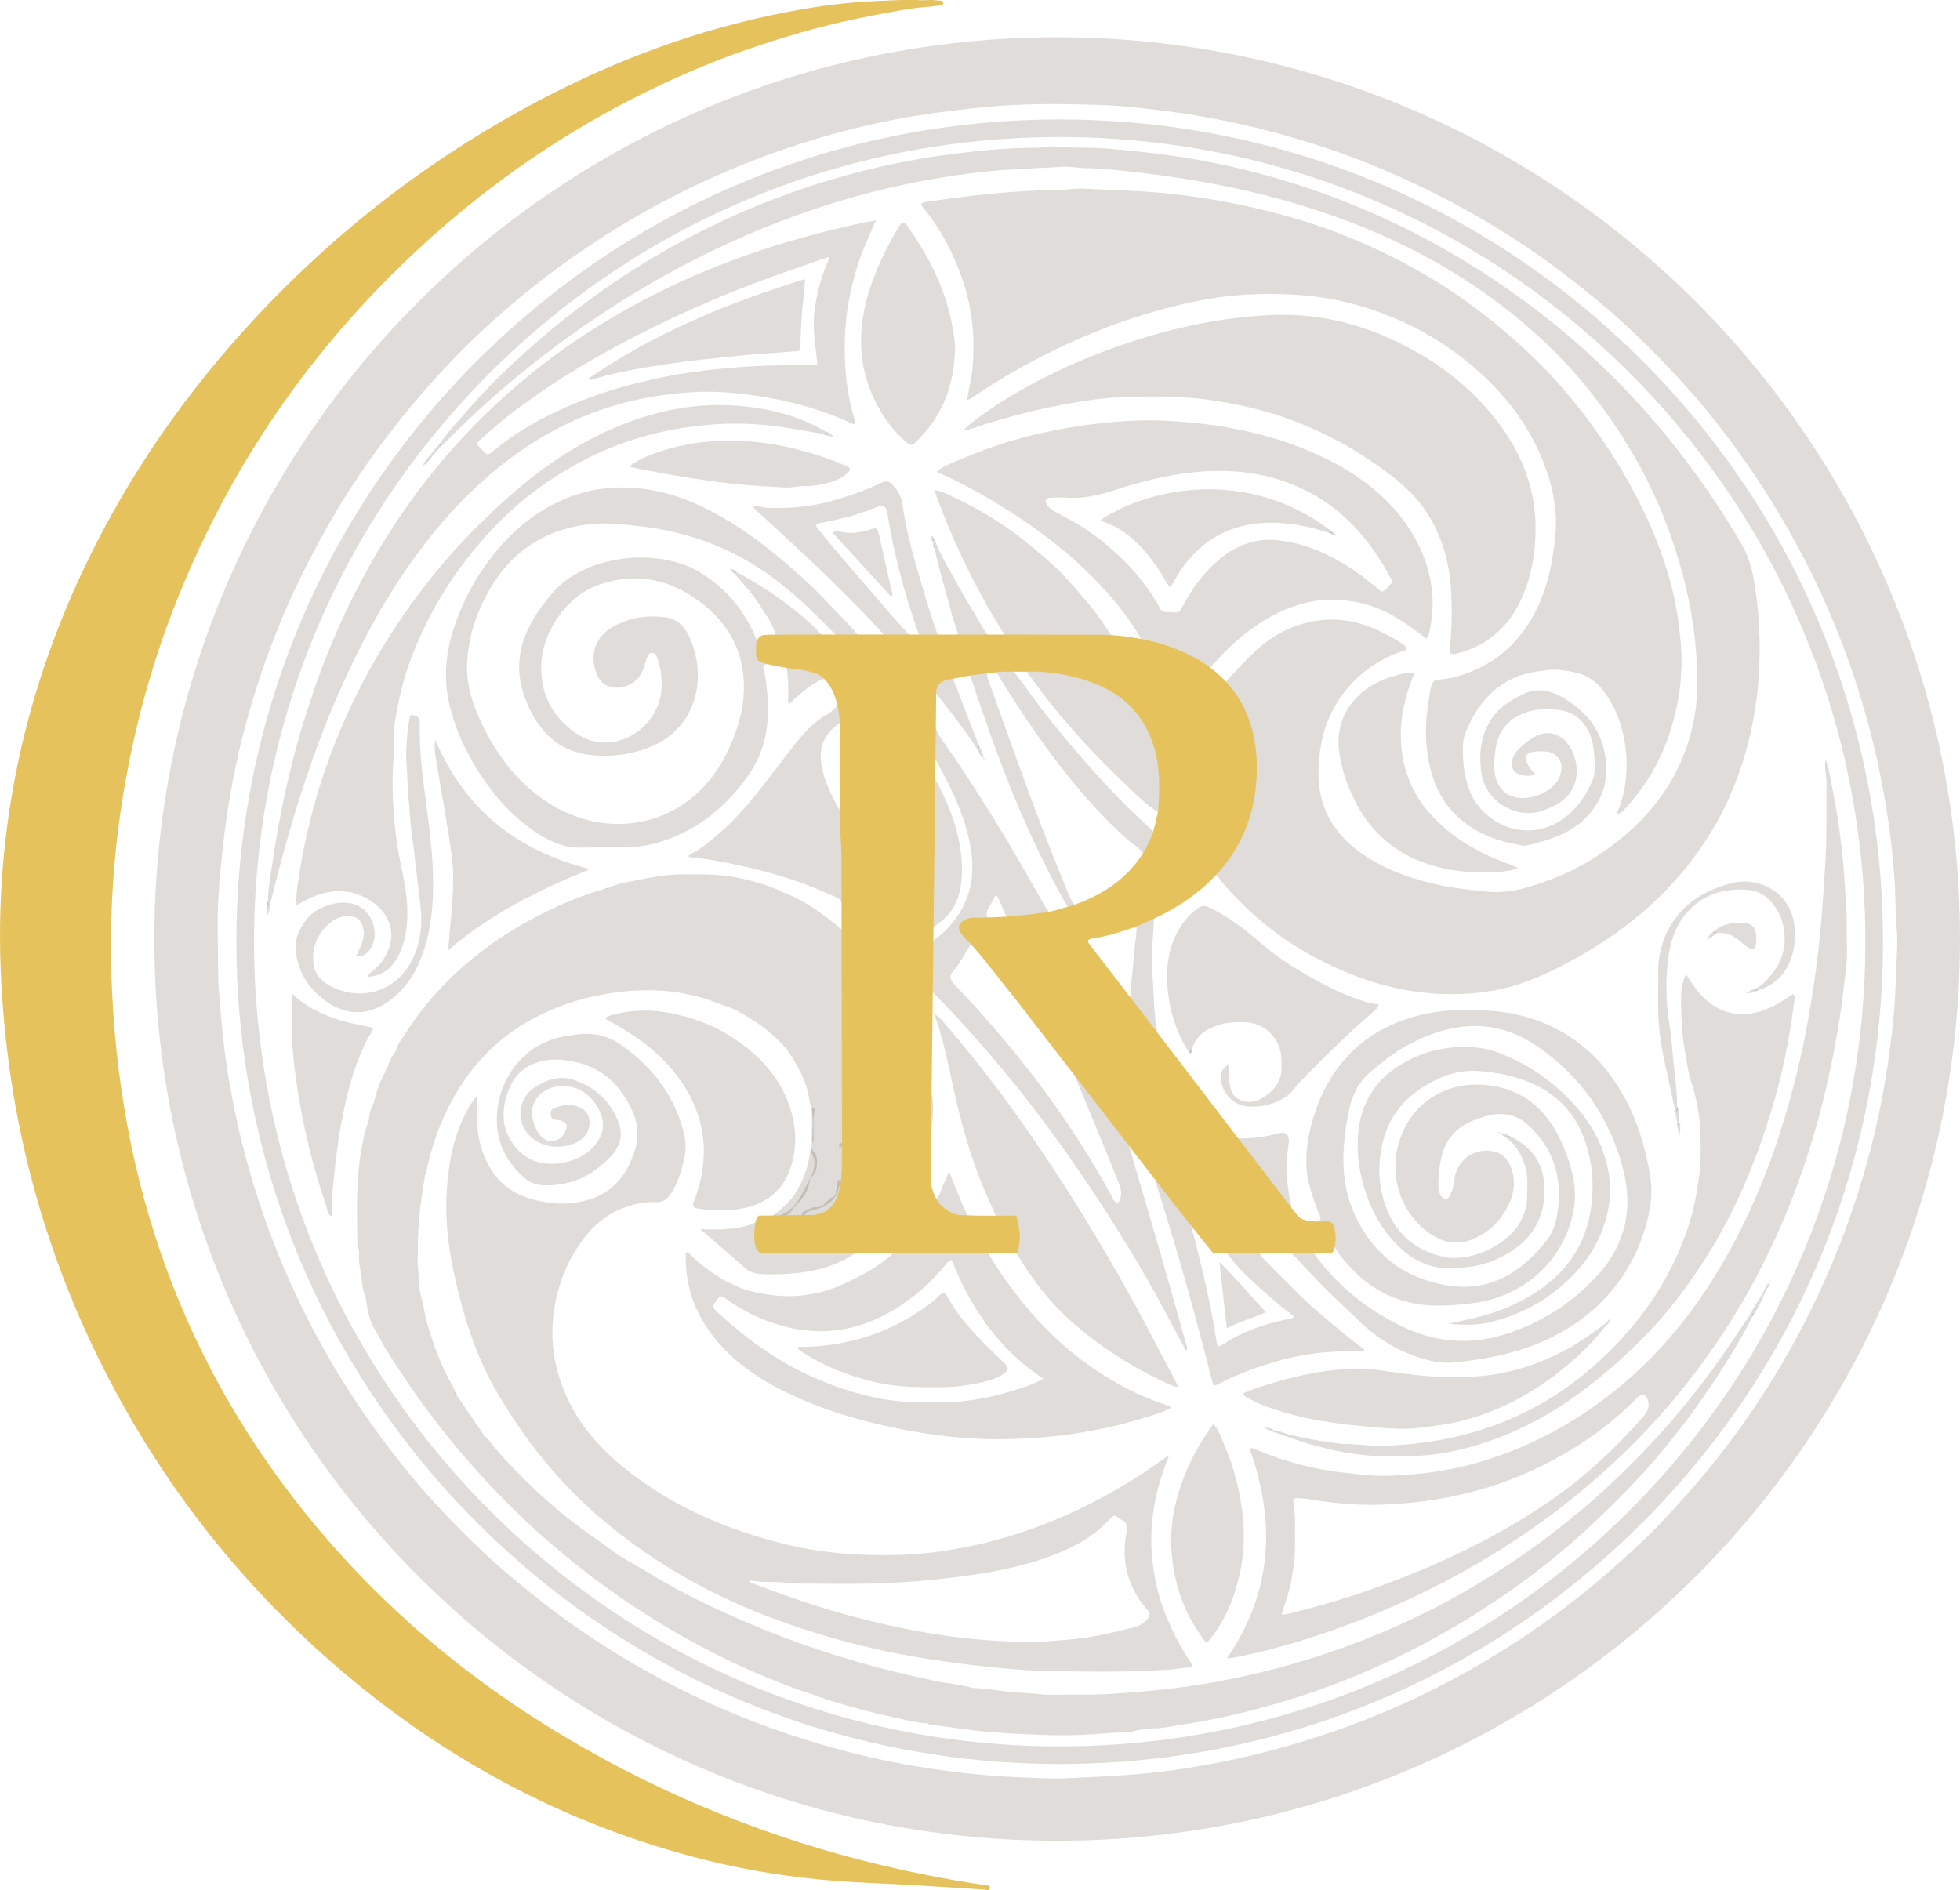 <?xml version="1.0" encoding="UTF-8"?>
<svg xmlns="http://www.w3.org/2000/svg" width="309" height="298" viewBox="0 0 309 298" fill="none">
  <g clip-path="url(#clip0_27_2)">
    <path d="M166.663 5.884C88.054 5.884 24.332 69.535 24.332 148.055C24.332 226.576 88.054 290.227 166.663 290.227C245.272 290.227 308.995 226.576 308.995 148.055C308.995 69.535 245.272 5.884 166.663 5.884ZM298.545 160.072C297.891 167.219 296.698 174.288 294.896 181.247C293.076 188.26 290.708 195.08 287.763 201.701C284.274 209.546 280.081 216.992 275.139 224.017C272.372 227.95 269.404 231.729 266.21 235.324C264.158 237.634 262.105 239.945 259.887 242.094C254.651 247.163 249.116 251.878 243.148 256.089C237.036 260.399 230.608 264.177 223.869 267.413C216.93 270.748 209.736 273.396 202.321 275.479C197.307 276.892 192.227 277.978 187.091 278.787C184.617 279.175 182.121 279.49 179.62 279.706C176.674 279.956 173.729 280.122 170.779 280.255C168.926 280.338 167.074 280.471 165.227 280.404C161.877 280.283 158.521 280.183 155.188 279.878C148.299 279.241 141.466 278.177 134.749 276.488C127.506 274.665 120.445 272.299 113.595 269.307C105.675 265.85 98.182 261.651 91.083 256.737C87.417 254.199 83.928 251.44 80.511 248.571C76.579 245.269 72.941 241.662 69.43 237.934C65.98 234.271 62.813 230.371 59.829 226.316C56.451 221.723 53.373 216.936 50.622 211.95C47.743 206.731 45.22 201.335 43.073 195.767C40.882 190.083 39.085 184.283 37.71 178.349C36.706 174.017 35.907 169.651 35.358 165.241C34.987 162.227 34.754 159.202 34.515 156.172C34.304 153.524 34.41 150.881 34.327 148.238C34.327 146.958 34.304 145.679 34.327 144.393C34.388 141.003 34.687 137.629 35.053 134.255C35.347 131.54 35.702 128.842 36.157 126.15C36.834 122.111 37.682 118.111 38.758 114.155C40.222 108.748 42.008 103.44 44.138 98.26C46.057 93.601 48.281 89.091 50.694 84.676C52.519 81.341 54.477 78.094 56.606 74.953C59.679 70.427 63.007 66.094 66.596 61.956C69.607 58.482 72.769 55.147 76.135 52.022C83.24 45.429 90.961 39.651 99.319 34.72C108.227 29.474 117.606 25.313 127.478 22.266C133.507 20.404 139.636 18.959 145.881 18.022C148.798 17.584 151.727 17.252 154.661 16.942C160.745 16.294 166.841 16.36 172.925 16.532C176.436 16.632 179.947 17.025 183.447 17.468C188.743 18.139 193.974 19.114 199.148 20.421C206.525 22.283 213.691 24.737 220.635 27.856C227.862 31.108 234.773 34.92 241.318 39.391C245.289 42.105 249.088 45.042 252.765 48.15C256.859 51.607 260.669 55.357 264.302 59.274C268.356 63.64 272.061 68.294 275.461 73.202C279.266 78.692 282.655 84.415 285.6 90.404C289.898 99.147 293.171 108.249 295.445 117.717C296.56 122.343 297.391 127.019 298.013 131.729C298.312 133.989 298.479 136.283 298.667 138.56C298.85 140.765 298.767 142.97 298.939 145.163C299.039 146.482 299.155 147.801 299.1 149.119C298.95 152.77 298.883 156.438 298.551 160.072H298.545Z" fill="#291500" fill-opacity="0.15"></path>
    <path d="M191.156 137.341C193.713 134.222 195.51 130.726 196.314 126.759C197.102 122.864 197.207 118.981 196.22 115.097C195.532 112.399 194.251 110.022 192.426 107.934C193.236 107.839 193.541 107.13 194.018 106.637C196.214 104.355 198.294 101.945 201.045 100.266C203.258 98.914 205.626 98.078 208.233 97.79C212.282 97.341 215.898 98.51 219.337 100.46C220.208 100.953 221.145 101.38 221.805 102.144C221.689 102.582 221.339 102.56 221.062 102.659C216.431 104.31 212.792 107.191 210.369 111.479C209.148 113.64 208.433 116 208.095 118.476C207.906 119.839 207.812 121.197 207.862 122.56C208.034 127.103 209.942 130.776 213.458 133.64C217.252 136.731 221.705 138.338 226.387 139.429C228.96 140.028 231.589 140.288 234.218 140.576C238.167 141.008 241.706 139.74 245.233 138.371C248.711 137.019 251.883 135.091 254.823 132.803C261.506 127.612 265.855 120.953 267.219 112.543C267.763 109.191 267.635 105.795 267.358 102.393C266.853 96.155 265.405 90.144 263.325 84.272C260.757 77.025 257.125 70.344 252.56 64.161C250.225 60.997 247.674 58.006 244.878 55.246C239.837 50.266 234.235 45.989 228.134 42.366C221.766 38.587 215.028 35.618 208.011 33.285C201.855 31.235 195.565 29.718 189.17 28.604C185.787 28.017 182.387 27.507 178.976 27.136C176.353 26.853 173.724 26.521 171.067 26.504C169.924 26.499 168.793 26.222 167.639 26.294C163.724 26.526 159.808 26.604 155.892 27.003C149.741 27.634 143.684 28.704 137.7 30.227C130.8 31.983 124.1 34.299 117.567 37.13C108.864 40.903 100.639 45.513 92.819 50.859C88.626 53.723 84.604 56.803 80.705 60.055C77.039 63.114 73.55 66.355 70.206 69.756C70.023 69.945 69.807 70.1 69.607 70.272C69.352 70.332 69.246 70.244 69.319 69.983C70.456 68.294 71.859 66.82 73.184 65.285C75.703 62.382 78.381 59.618 81.199 57.008C88.276 50.443 95.936 44.654 104.305 39.828C114.816 33.773 125.969 29.33 137.778 26.532C142.326 25.457 146.918 24.654 151.56 24.105C155.459 23.645 159.364 23.302 163.296 23.302C164.439 23.302 165.582 23.003 166.73 23.119C169.192 23.374 171.666 23.208 174.123 23.396C177.806 23.684 181.483 24.072 185.149 24.604C192.459 25.668 199.598 27.413 206.575 29.79C215.127 32.704 223.275 36.504 231.001 41.213C235.799 44.139 240.375 47.357 244.751 50.864C249.515 54.681 253.935 58.881 258.068 63.368C264.335 70.172 269.743 77.618 274.446 85.59C275.594 87.535 276.21 89.596 276.565 91.784C277.319 96.415 277.58 101.08 277.33 105.751C277.114 109.884 276.47 113.972 275.378 117.978C274.396 121.562 273.093 125.03 271.373 128.321C269.299 132.288 266.748 135.917 263.719 139.23C258.711 144.709 252.776 148.903 246.204 152.283C242.649 154.111 239.01 155.634 235.033 156.244C233.641 156.46 232.249 156.632 230.835 156.704C222.144 157.125 214.157 154.737 206.636 150.593C201.605 147.823 197.213 144.216 193.38 139.939C192.62 139.091 191.988 138.127 191.156 137.341Z" fill="#291500" fill-opacity="0.15"></path>
    <path d="M152.464 63.047C152.731 61.346 153.141 59.773 153.302 58.161C153.535 55.873 153.524 53.596 153.302 51.302C153.069 48.875 152.57 46.51 151.782 44.216C150.373 40.1 148.416 36.26 145.637 32.875C145.038 32.144 145.11 31.967 146.02 31.834C149.763 31.285 153.513 30.781 157.29 30.454C160.59 30.166 163.884 29.967 167.196 29.928C168.427 29.911 169.653 29.679 170.889 29.745C175.071 29.972 179.253 30.044 183.43 30.443C189.858 31.058 196.159 32.244 202.376 33.939C206.98 35.191 211.472 36.787 215.815 38.759C220.602 40.936 225.227 43.418 229.576 46.404C233.076 48.803 236.376 51.441 239.526 54.283C245.377 59.546 250.308 65.568 254.485 72.21C258.545 78.67 261.773 85.507 263.642 92.942C264.318 95.634 264.701 98.366 264.956 101.136C265.422 106.188 264.723 111.069 263.148 115.834C261.656 120.332 259.21 124.299 255.965 127.756C255.877 127.85 255.771 127.939 255.666 128.017C255.455 128.172 255.233 128.316 254.939 128.515C254.856 127.972 255.183 127.634 255.322 127.252C256.576 123.712 256.725 120.105 256.038 116.438C255.649 114.382 254.967 112.432 253.919 110.626C252.643 108.427 250.99 106.587 248.384 106.028C246.853 105.701 245.3 105.457 243.675 105.679C242.138 105.889 240.635 106.083 239.182 106.67C236.193 107.884 234.002 109.967 232.399 112.709C231.977 113.429 231.633 114.199 231.267 114.958C230.84 115.845 230.646 116.77 230.63 117.767C230.585 120.172 230.829 122.499 231.733 124.765C233.869 130.133 241.09 133.219 246.725 128.892C248.722 127.363 250.053 125.391 251.029 123.13C251.612 121.778 251.445 120.332 251.329 118.942C251.196 117.418 250.89 115.911 250.014 114.56C249.021 113.03 247.585 112.199 245.893 111.95C244.246 111.706 242.543 111.723 240.901 112.216C237.873 113.125 236.165 115.163 235.754 118.271C235.582 119.573 235.416 120.859 235.699 122.205C236.176 124.51 237.923 126.211 240.957 125.756C242.748 125.485 244.224 124.787 245.366 123.357C245.888 122.704 246.11 121.95 246.182 121.158C246.293 119.994 245.377 118.798 244.185 118.565C243.359 118.404 242.504 118.421 241.672 118.554C240.569 118.737 240.28 119.363 240.768 120.36C240.924 120.676 241.118 120.975 241.329 121.258C241.534 121.535 241.778 121.784 242.011 122.055C241.107 122.582 239.421 122.321 238.727 121.59C238.184 121.014 238.206 119.917 238.749 119.008C239.432 117.873 240.469 117.119 241.539 116.421C244.329 114.598 246.72 116.094 247.757 118.211C249.371 121.507 248.761 125.413 244.601 127.252C244.401 127.341 244.19 127.413 243.991 127.507C239.698 129.618 234.207 126.659 233.547 121.873C233.142 118.92 233.392 116.177 234.972 113.607C236.154 111.684 237.934 110.515 239.909 109.546C242.177 108.427 244.246 108.72 246.409 109.994C249.526 111.828 251.806 114.244 252.76 117.767C253.858 121.85 253.153 125.584 250.236 128.709C248.655 130.404 246.614 131.501 244.418 132.277C243.253 132.693 242.044 132.953 240.852 133.274C240.125 133.474 239.448 133.191 238.766 133.064C235.305 132.427 232.166 131.036 229.615 128.593C227.673 126.737 226.387 124.416 225.666 121.806C224.59 117.906 224.578 113.978 225.316 110.028C225.41 109.507 225.433 108.986 225.582 108.465C225.899 107.385 226.009 107.219 227.058 107.13C229.243 106.942 231.278 106.266 233.236 105.307C236.708 103.607 239.371 101.047 241.34 97.745C243.17 94.67 244.218 91.33 244.773 87.817C245.061 85.989 245.305 84.166 245.294 82.305C245.278 78.764 244.401 75.413 243.048 72.177C240.829 66.87 237.402 62.404 233.148 58.598C227.679 53.701 221.384 50.266 214.307 48.194C208.455 46.482 202.498 46.144 196.481 46.454C192.964 46.637 189.481 47.241 186.042 48.05C179.836 49.513 173.868 51.629 168.083 54.31C163.064 56.637 158.255 59.324 153.674 62.421C153.352 62.637 153.069 62.936 152.47 63.042L152.464 63.047Z" fill="#291500" fill-opacity="0.15"></path>
    <path d="M151.993 67.729C153.191 66.598 154.5 65.64 155.831 64.726C160.357 61.618 165.194 59.08 170.246 56.925C175.865 54.537 181.644 52.67 187.606 51.363C190.23 50.787 192.87 50.349 195.549 50.061C197.435 49.861 199.332 49.695 201.212 49.645C207.385 49.485 213.303 50.776 218.938 53.291C224.44 55.745 229.376 59.036 233.508 63.446C237.241 67.429 240.092 71.939 241.39 77.319C242.155 80.482 242.255 83.656 241.883 86.892C241.595 89.418 241.007 91.834 239.992 94.144C237.995 98.704 234.645 101.734 229.792 103.019C228.727 103.302 228.456 103.147 228.578 102.044C228.894 99.186 228.927 96.316 228.788 93.457C228.539 88.283 227.102 83.463 223.869 79.33C222.233 77.236 220.158 75.568 218.012 74C213.087 70.41 207.756 67.596 201.988 65.651C198.311 64.415 194.523 63.612 190.674 63.058C186.009 62.388 181.334 62.465 176.663 62.632C173.68 62.737 170.712 63.23 167.762 63.762C162.714 64.665 157.806 66.061 152.936 67.64C152.659 67.729 152.387 67.967 151.993 67.729Z" fill="#291500" fill-opacity="0.15"></path>
    <path d="M203.075 197.008C204.645 197.025 206.22 197.042 207.79 197.058C208.095 197.058 208.405 197.019 208.683 197.197C208.228 197.695 207.645 197.535 207.046 197.501C210.896 202.886 215.91 206.848 221.894 209.529C227.252 211.928 232.804 212.006 238.311 210.044C243.608 208.161 248.228 205.108 251.983 200.953C256.226 196.255 257.474 190.604 255.938 184.526C253.869 176.343 249.277 169.706 242.316 164.942C235.699 160.415 228.799 161.097 221.988 164.748C219.798 165.922 217.867 167.479 215.976 169.08C213.896 170.842 213.003 173.208 212.521 175.773C211.511 181.152 211.262 186.548 213.619 191.629C216.464 197.767 221.389 201.546 228.078 202.665C234.895 203.801 239.948 200.615 243.952 195.429C244.961 194.122 245.372 192.46 245.594 190.848C246.32 185.607 244.895 181.047 240.946 177.407C239.276 175.867 237.28 175.357 235.05 175.806C234.834 175.85 234.612 175.884 234.401 175.945C228.383 177.601 226.891 180.648 226.742 187.114C226.742 187.33 226.78 187.557 226.841 187.767C227.013 188.327 227.219 188.958 227.873 189.003C228.522 189.042 228.633 188.366 228.838 187.895C229.127 187.241 229.193 186.537 229.304 185.834C229.787 182.693 232.698 180.787 235.766 181.634C237.174 182.022 237.906 183.119 238.339 184.443C238.916 186.216 238.727 187.967 237.99 189.618C236.747 192.388 234.717 194.432 231.844 195.512C229.26 196.488 226.952 195.701 224.895 194.111C220.763 190.914 219.093 185.501 220.452 180.46C222.055 174.515 227.391 170.244 234.684 171.125C240.785 171.861 244.374 175.645 246.57 180.992C247.851 184.111 248.705 187.391 248.079 190.82C246.62 198.781 240.192 204.565 231.866 205.512C228.96 205.845 226.043 206.072 223.153 205.551C218.966 204.798 215.488 202.731 212.654 199.557C211.589 198.366 210.557 197.169 209.98 195.656C209.969 194.914 209.953 194.172 209.958 193.435C209.958 193.003 209.764 192.82 209.348 192.759C208.749 192.67 208.111 192.853 207.557 192.493C208.078 192.465 208.361 192.299 208.089 191.706C207.446 190.299 206.997 188.82 206.558 187.341C205.627 184.205 205.837 181.053 206.592 177.939C207.479 174.266 208.938 170.853 211.323 167.85C214.284 164.122 218.084 161.74 222.615 160.393C226.792 159.152 231.079 159.058 235.344 159.402C240.829 159.845 245.821 161.784 250.053 165.391C252.593 167.557 254.568 170.205 256.16 173.141C258.162 176.825 259.316 180.776 260.075 184.87C260.674 188.083 260.186 191.197 259.188 194.227C257.763 198.565 255.477 202.404 252.161 205.59C248.356 209.252 243.824 211.634 238.794 213.091C235.749 213.978 232.621 214.454 229.459 214.798C226.692 215.097 224.229 214.31 221.783 213.319C218.844 212.122 216.331 210.26 214.057 208.072C212.277 206.36 210.457 204.687 208.716 202.936C207.035 201.247 205.427 199.49 203.796 197.751C203.585 197.524 203.408 197.269 203.081 197.197C202.992 197.158 202.964 197.114 202.992 197.075C203.02 197.036 203.047 197.014 203.081 197.014L203.075 197.008Z" fill="#291500" fill-opacity="0.15"></path>
    <path d="M119.452 101.258C119.447 102.028 119.463 102.803 119.419 103.573C119.38 104.222 119.569 104.548 120.279 104.476C120.656 104.438 121.061 104.432 121.399 104.67C121.227 104.698 121.05 104.748 120.878 104.742C120.395 104.742 120.251 104.964 120.379 105.413C120.689 106.521 120.784 107.662 120.906 108.798C121.432 113.496 120.856 118.066 118.155 121.978C114.788 126.859 110.401 130.659 104.632 132.571C102.575 133.252 100.445 133.612 98.265 133.623C96.008 133.634 93.756 133.596 91.499 133.645C88.997 133.695 86.84 132.72 84.81 131.435C80.894 128.953 77.921 125.54 75.447 121.673C73.395 118.454 71.82 115.025 70.91 111.296C69.94 107.341 70.178 103.446 71.376 99.585C72.829 94.892 75.126 90.665 78.27 86.875C80.927 83.668 84.055 81.058 87.799 79.23C92.159 77.103 96.757 76.46 101.576 77.091C106.646 77.756 111.127 79.85 115.398 82.487C119.391 84.953 122.991 87.928 126.469 91.069C129.231 93.562 131.71 96.31 134.278 98.986C134.794 99.523 135.215 100.15 135.681 100.737C134.699 100.853 133.718 100.792 132.736 100.704C132.02 100.41 131.505 99.856 130.978 99.319C127.705 95.961 124.333 92.726 120.429 90.078C114.682 86.177 108.343 83.906 101.471 83.047C98.404 82.665 95.348 82.299 92.236 82.737C84.377 83.85 79.169 88.371 75.93 95.363C74.61 98.216 73.806 101.23 73.645 104.427C73.473 107.812 74.438 110.892 75.841 113.873C78.37 119.258 81.903 123.856 87.061 126.964C96.601 132.704 109.458 130.283 115.026 117.828C116.28 115.03 117.156 112.1 117.267 109.019C117.511 102.454 114.488 97.557 109.136 94.044C104.533 91.025 99.552 90.388 94.316 92.233C89.419 93.956 85.481 99.59 85.326 104.776C85.187 109.357 86.934 112.87 90.667 115.518C96.435 119.607 103.728 115.064 104.261 108.864C104.411 107.13 104.233 105.424 103.629 103.778C103.49 103.407 103.357 102.975 102.885 102.931C102.331 102.881 102.164 103.352 101.981 103.751C101.782 104.194 101.682 104.676 101.538 105.136C100.966 106.942 99.796 108.033 97.888 108.366C96.152 108.665 94.732 107.928 94.083 106.271C92.902 103.258 93.778 100.504 96.579 98.864C99.147 97.363 101.998 96.969 104.91 97.335C106.773 97.568 107.999 98.864 108.726 100.51C111.671 107.197 109.652 115.307 101.826 118.039C98.942 119.047 95.958 119.396 92.941 119.025C87.932 118.41 84.971 115.296 83.074 110.831C80.217 104.105 82.691 98.687 87.001 93.601C92.297 87.357 103.706 86.349 110.118 90.116C114.261 92.554 117.217 96.011 119.092 100.421C119.214 100.704 119.236 101.025 119.458 101.263L119.452 101.258Z" fill="#291500" fill-opacity="0.15"></path>
    <path d="M129.819 68.427C128.127 68.138 126.435 67.845 124.744 67.557C120.856 66.897 116.934 66.632 113.008 66.881C108.781 67.147 104.616 67.845 100.545 69.086C96.374 70.355 92.453 72.15 88.748 74.41C84.849 76.781 81.277 79.607 78.115 82.897C72.264 88.981 67.771 95.939 64.787 103.861C63.539 107.18 62.741 110.593 62.225 114.089C62.197 114.26 62.186 114.443 62.186 114.615C62.208 117.878 61.831 121.13 61.898 124.399C61.981 128.726 62.458 133.008 63.367 137.235C63.817 139.307 64.172 141.407 64.216 143.501C64.272 146.15 63.9 148.781 62.552 151.163C61.543 152.947 59.823 154.011 57.86 154.006C58.47 153.213 59.291 152.726 59.895 152C62.879 148.421 62.075 144.072 57.943 141.729C54.865 139.978 51.77 140.244 48.681 141.69C48.054 141.983 47.455 142.332 46.751 142.704C46.64 141.08 46.911 139.612 47.133 138.161C48.048 132.183 49.502 126.338 51.52 120.632C54.077 113.407 57.405 106.56 61.537 100.1C64.133 96.039 66.978 92.172 70.117 88.526C73.201 84.947 76.534 81.601 80.073 78.449C83.545 75.352 87.234 72.571 91.271 70.26C96.213 67.44 101.427 65.357 107.073 64.404C110.013 63.906 112.963 63.762 115.914 63.956C121.028 64.294 125.914 65.523 130.379 68.15C130.407 68.654 130.124 68.571 129.819 68.438V68.427Z" fill="#291500" fill-opacity="0.15"></path>
    <path d="M202.82 226.111C204.933 226.537 207.03 227.064 209.176 227.319C210.097 227.424 211.007 227.662 211.927 227.668C214.09 227.673 216.237 228.033 218.406 227.956C227.285 227.634 235.688 225.568 243.398 221.064C248.589 218.033 253.07 214.139 256.981 209.573C261.262 204.576 264.424 198.981 266.382 192.704C267.119 190.343 267.552 187.928 267.874 185.474C268.195 183.047 268.151 180.626 268.046 178.205C267.935 175.607 267.436 173.042 266.62 170.571C266.132 169.091 265.966 167.568 265.694 166.061C265.261 163.673 265.067 161.247 265.039 158.842C265.017 157.136 264.917 155.319 265.805 153.596C266.448 154.532 266.981 155.446 267.641 156.255C269.654 158.726 272.205 160.139 275.483 159.85C277.358 159.684 279.083 159.008 280.68 158.017C281.346 157.601 282 157.163 282.644 156.748C283.049 156.992 282.932 157.33 282.899 157.607C282.305 162.283 281.49 166.914 280.287 171.474C278.8 177.108 276.898 182.598 274.507 187.922C271.712 194.161 268.212 199.961 263.997 205.324C261.24 208.831 258.118 212.017 254.773 214.986C252.161 217.307 249.432 219.468 246.515 221.385C240.963 225.036 234.967 227.64 228.428 228.953C225.205 229.601 221.944 229.634 218.672 229.618C213.081 229.584 207.756 228.288 202.548 226.382C202.487 226.144 202.532 226.017 202.809 226.122L202.82 226.111Z" fill="#291500" fill-opacity="0.15"></path>
    <path d="M159.237 197.186C159.547 195.989 159.47 194.759 159.531 193.546C159.558 192.992 159.331 192.787 158.782 192.731C158.055 192.659 157.29 192.864 156.591 192.504C156.802 192.449 157.013 192.399 157.29 192.327C156.763 191.147 156.247 189.994 155.726 188.842C153.524 183.961 152.015 178.859 150.784 173.662C149.902 169.939 149.242 166.161 148.144 162.493C147.905 161.701 147.656 160.909 147.345 159.911C148.039 160.294 148.405 160.77 148.776 161.202C153.025 166.1 157.013 171.202 160.756 176.493C165.471 183.158 169.875 190.022 174.007 197.053C176.397 201.119 178.738 205.219 180.917 209.407C182.365 212.183 183.84 214.947 185.299 217.717C185.438 217.983 185.543 218.266 185.737 218.704C184.717 218.56 183.957 218.1 183.197 217.74C177.95 215.247 173.119 212.122 168.776 208.233C165.482 205.285 162.842 201.856 160.568 198.105C160.385 197.806 160.119 197.535 160.002 197.213C159.741 196.482 159.481 197.291 159.231 197.186H159.237Z" fill="#291500" fill-opacity="0.15"></path>
    <path d="M187.451 165.906C185.87 163.468 184.844 160.82 184.362 157.961C183.702 154.055 183.779 150.249 185.776 146.67C186.164 145.972 186.619 145.335 187.163 144.748C187.301 144.532 187.446 144.316 187.673 144.183C189.586 142.471 189.675 142.521 191.883 143.723C194.617 145.213 196.985 147.18 199.343 149.169C201.306 150.825 203.441 152.227 205.649 153.518C208.622 155.258 211.683 156.82 214.978 157.873C215.727 158.111 216.486 158.271 217.352 158.388C217.219 158.992 216.786 159.258 216.448 159.557C212.388 163.102 208.555 166.875 204.795 170.731C204.179 171.363 203.763 172.161 203.031 172.693C201.045 174.144 198.81 174.676 196.403 174.41C194.19 174.166 192.31 171.834 192.454 169.657C192.509 168.848 192.881 168.283 193.78 167.861C193.78 168.709 193.752 169.396 193.78 170.089C193.841 171.407 194.09 172.715 195.377 173.368C196.708 174.039 198.089 173.729 199.282 172.964C201.051 171.828 202.155 170.255 202.033 168.028C201.988 167.152 202.066 166.277 201.783 165.413C200.912 162.781 198.81 161.219 196.048 161.158C194.218 161.119 192.448 161.307 190.773 162.138C189.353 162.842 188.35 163.873 187.928 165.424C187.69 165.512 187.978 166.122 187.44 165.917L187.451 165.906Z" fill="#291500" fill-opacity="0.15"></path>
    <path d="M146.302 155.884C146.23 153.662 146.253 151.44 146.336 149.224C146.89 148.277 147.9 147.823 148.665 147.097C152.681 143.313 153.962 138.72 152.98 133.374C152.137 128.792 150.19 124.654 147.972 120.615C147.589 119.922 147.256 119.202 146.852 118.521C146.874 116.46 146.896 114.399 146.918 112.338C146.918 112.078 146.901 111.806 147.057 111.573C147.639 112.161 147.412 112.909 147.401 113.579C147.384 114.593 147.667 115.429 148.26 116.271C154.167 124.676 159.486 133.446 164.456 142.432C164.755 142.975 165.16 143.44 165.449 143.983C163.341 144.554 161.178 144.792 159.009 144.953C158.105 143.817 157.889 142.327 157.085 141.114C156.696 141.391 156.624 141.801 156.447 142.139C156.108 142.798 155.543 143.44 155.532 144.139C155.515 145.247 156.885 144.266 157.218 145.036C156.175 145.324 155.132 145.197 154.084 145.091C153.23 145.008 152.348 144.842 151.649 145.668C151.278 146.105 151.072 146.36 151.566 146.837C152.159 147.407 152.681 148.061 153.235 148.681C152.154 150.133 151.411 151.806 150.235 153.191C149.625 153.911 149.736 154.454 150.374 155.125C154.583 159.524 158.588 164.111 162.32 168.92C167.146 175.136 171.505 181.657 175.238 188.593C175.366 188.826 175.46 189.075 175.615 189.291C176.02 189.867 176.353 189.673 176.564 189.152C176.918 188.277 176.724 187.413 176.392 186.576C174.816 182.598 173.197 178.637 171.55 174.687C170.956 173.263 170.357 171.839 169.775 170.41C169.608 169.994 169.237 169.546 169.692 169.069C171.006 170.432 172.054 172.006 173.208 173.496C174.866 175.651 176.491 177.828 178.133 180C177.773 180.233 177.95 180.526 178.033 180.82C179.742 186.648 181.461 192.471 183.147 198.305C184.489 202.953 185.782 207.618 187.096 212.277C187.157 212.488 187.196 212.704 187.03 213.025C186.37 211.817 185.721 210.687 185.122 209.524C181.544 202.582 177.545 195.889 173.275 189.352C170.385 184.925 167.362 180.582 164.184 176.355C161.538 172.837 158.771 169.407 155.892 166.066C153.069 162.792 150.19 159.573 147.112 156.537C146.863 156.294 146.657 155.989 146.302 155.873V155.884Z" fill="#291500" fill-opacity="0.15"></path>
    <path d="M95.481 160.521C95.919 160.1 96.501 160.028 97.04 159.895C99.774 159.208 102.53 159.186 105.304 159.673C108.864 160.299 112.209 161.501 115.259 163.457C119.608 166.244 123.046 169.806 124.616 174.87C125.548 177.884 125.648 180.936 124.677 183.972C123.435 187.873 120.628 189.911 116.69 190.609C114.577 190.986 112.481 190.903 110.373 190.609C109.208 190.449 109.07 190.288 109.486 189.202C110.44 186.709 110.966 184.122 110.961 181.463C110.955 177.324 109.563 173.601 107.189 170.238C104.4 166.288 100.639 163.496 96.452 161.202C96.119 161.019 95.681 160.964 95.481 160.526V160.521Z" fill="#291500" fill-opacity="0.15"></path>
    <path d="M150.557 55.108C150.396 61.197 148.343 65.95 144.256 69.817C143.807 70.244 143.518 70.255 143.041 69.85C140.407 67.645 138.587 64.875 137.29 61.734C136.252 59.219 135.775 56.554 135.759 53.873C135.748 51.33 136.158 48.798 136.89 46.332C137.988 42.626 139.663 39.186 141.632 35.884C141.743 35.695 141.893 35.523 142.01 35.341C142.248 34.959 142.498 35.047 142.753 35.319C142.903 35.479 143.063 35.64 143.185 35.817C146.546 40.643 149.181 45.801 150.168 51.651C150.385 52.942 150.64 54.26 150.551 55.108H150.557Z" fill="#291500" fill-opacity="0.15"></path>
    <path d="M253.259 208.909C250.874 212.011 248.023 214.637 244.911 216.986C240.458 220.349 235.527 222.765 230.103 224.116C228.012 224.637 225.865 224.859 223.719 225.13C221.273 225.44 218.866 225.197 216.464 225.008C210.835 224.565 205.255 223.789 199.897 221.856C198.771 221.451 197.695 220.942 196.647 220.371C196.392 220.233 196.053 220.15 196.009 219.668C197.629 218.958 199.348 218.449 201.062 217.939C203.807 217.125 206.608 216.493 209.448 216.127C211.888 215.817 214.334 215.634 216.83 215.967C219.836 216.371 222.848 216.837 225.876 217.03C228.6 217.202 231.334 217.208 234.074 216.909C238.444 216.427 242.51 215.091 246.381 213.091C248.822 211.834 251.029 210.216 253.231 208.593C253.309 208.659 253.336 208.726 253.32 208.798C253.303 208.87 253.281 208.909 253.259 208.909Z" fill="#291500" fill-opacity="0.15"></path>
    <path d="M222.909 106.233C222.709 106.781 222.499 107.346 222.299 107.922C221.278 110.859 220.685 113.873 220.868 116.992C221.118 121.258 222.549 125.047 225.427 128.271C228.711 131.956 232.82 134.338 237.38 136.055C237.834 136.227 238.289 136.393 238.738 136.576C238.899 136.643 239.038 136.742 239.343 136.914C237.851 137.402 236.437 137.485 235.045 137.551C233.553 137.623 232.061 137.54 230.558 137.391C228.566 137.191 226.653 136.759 224.773 136.116C219.121 134.183 215.311 130.299 212.964 124.909C212.177 123.091 211.567 121.208 211.228 119.241C210.557 115.33 211.572 111.983 214.556 109.335C216.658 107.468 219.232 106.56 221.966 106.072C222.26 106.022 222.582 105.967 222.92 106.238L222.909 106.233Z" fill="#291500" fill-opacity="0.15"></path>
    <path d="M175.482 100.742C172.276 100.526 169.07 100.404 165.859 100.488C163.396 100.548 160.939 100.67 158.493 100.97C158.233 101.003 157.966 100.97 157.706 100.97C157.617 100.931 157.589 100.886 157.617 100.848C157.645 100.809 157.673 100.787 157.706 100.787C158 100.742 158.294 100.698 158.721 100.632C156.336 96.897 154.245 93.13 152.337 89.252C150.446 85.418 148.809 81.479 147.301 77.324C148.327 77.357 149.081 77.823 149.847 78.172C154.539 80.288 158.848 83.014 162.803 86.316C164.6 87.817 166.397 89.313 167.978 91.041C170.745 94.067 173.43 97.163 175.487 100.742H175.482Z" fill="#291500" fill-opacity="0.15"></path>
    <path d="M191.272 224.515C192.243 225.557 192.554 226.737 193.008 227.806C194.622 231.59 195.621 235.512 195.981 239.645C196.381 244.227 195.693 248.582 194.023 252.809C193.247 254.781 192.204 256.626 190.895 258.305C190.274 259.108 190.202 259.097 189.592 258.255C188.483 256.709 187.484 255.097 186.752 253.341C185.593 250.56 184.922 247.69 184.7 244.659C184.367 240.1 185.371 235.85 187.129 231.717C188.2 229.197 189.625 226.881 191.272 224.515Z" fill="#291500" fill-opacity="0.15"></path>
    <path d="M93.052 137.03C85.07 140.255 77.433 144.017 70.65 149.823C70.788 148.277 70.905 146.992 71.016 145.706C71.321 142.244 71.681 138.803 71.26 135.307C70.666 130.416 69.674 125.596 68.914 120.737C68.72 119.485 68.387 118.233 68.614 116.654C73.329 127.74 81.626 134.216 93.052 137.036V137.03Z" fill="#291500" fill-opacity="0.15"></path>
    <path d="M203.075 197.008C203.075 197.069 203.075 197.13 203.075 197.197C201.578 197.197 200.075 197.197 198.488 197.197C198.566 197.884 198.993 198.266 199.365 198.648C202.576 201.922 205.76 205.219 209.298 208.155C211.095 209.645 212.881 211.147 214.761 212.532C214.9 212.632 215.044 212.742 215.061 212.936C215.044 213.13 214.878 213.125 214.773 213.102C213.369 212.814 211.972 213.069 210.568 213.119C205.898 213.285 201.428 214.388 197.069 216.011C195.455 216.609 193.879 217.296 192.349 218.089C191.339 218.609 191.306 218.593 191.006 217.407C189.808 212.632 188.527 207.873 187.213 203.13C185.898 198.382 184.456 193.668 183.025 188.953C182.687 187.828 182.165 186.737 182.138 185.529C183.064 186.305 183.63 187.368 184.351 188.299C185.482 189.762 186.553 191.263 187.645 192.748C188.666 196.537 189.614 200.338 190.43 204.177C190.923 206.51 191.378 208.848 191.733 211.208C191.927 212.504 191.966 212.521 193.02 211.834C195.987 209.9 199.287 208.803 202.726 208.05C203.136 207.961 203.608 208.005 204.029 207.596C201.14 205.374 198.422 203.003 195.854 200.46C195.127 199.74 194.512 198.936 193.857 198.161C193.635 197.9 193.358 197.634 193.519 197.224C194.894 196.881 196.303 197.069 197.695 197.008C199.487 196.936 201.278 196.92 203.07 197.008H203.075Z" fill="#291500" fill-opacity="0.15"></path>
    <path d="M52.186 191.812C51.576 191.247 51.593 190.582 51.393 190.011C49.701 185.042 48.37 179.978 47.422 174.814C46.884 171.878 46.468 168.92 46.179 165.934C45.891 162.931 46.052 159.945 45.963 156.632C49.69 160.133 54.205 161.208 58.836 162.039C58.714 162.792 58.204 163.263 57.91 163.845C56.102 167.368 55.042 171.13 54.221 174.981C53.495 178.382 53.018 181.828 52.685 185.28C52.524 186.981 52.258 188.693 52.336 190.421C52.352 190.837 52.419 191.28 52.186 191.812Z" fill="#291500" fill-opacity="0.15"></path>
    <path d="M148.161 100.981C147.262 100.975 146.364 100.964 145.471 100.958C145.049 100.648 144.916 100.177 144.755 99.723C142.553 93.562 140.923 87.252 139.874 80.792C139.719 79.828 139.174 79.544 138.238 79.939C135.504 81.108 132.642 81.828 129.73 82.382C128.415 82.632 128.388 82.681 129.214 83.706C131.899 87.036 134.722 90.249 137.523 93.485C139.569 95.85 141.555 98.271 143.757 100.504C143.884 100.637 143.945 100.798 143.918 100.981C141.538 100.975 139.159 100.97 136.779 100.958C136.48 100.958 136.158 101.025 135.898 100.787C137.151 100.576 138.432 100.853 139.858 100.648C133.23 93.252 125.981 86.665 118.715 79.978C119.508 79.612 120.068 80.022 120.662 80.055C124.123 80.249 127.523 79.956 130.878 79.053C133.696 78.294 136.43 77.313 139.07 76.078C139.763 75.751 140.163 75.889 140.673 76.404C141.566 77.319 142.121 78.332 142.293 79.623C142.797 83.424 143.834 87.114 144.899 90.787C145.892 94.21 146.896 97.634 148.166 100.97L148.161 100.981Z" fill="#291500" fill-opacity="0.15"></path>
    <path d="M56.118 150.814C56.59 149.756 57.084 148.92 57.278 147.95C57.422 147.224 57.366 146.554 57.122 145.878C56.806 144.992 56.185 144.543 55.248 144.46C53.478 144.305 52.192 145.158 51.11 146.41C49.707 148.039 49.136 149.939 49.441 152.066C49.657 153.579 50.616 154.659 51.881 155.357C56.446 157.895 61.964 156.604 64.632 151.989C66.329 149.047 66.673 145.85 66.257 142.526C66.03 140.693 65.83 138.859 65.608 137.025C65.386 135.147 65.176 133.269 64.915 131.396C64.782 130.438 64.682 129.463 64.626 128.51C64.516 126.665 64.272 124.831 64.238 122.975C64.205 121.352 63.961 119.723 64.061 118.094C64.155 116.56 64.216 115.019 64.538 113.507C64.604 113.191 64.493 112.681 65.026 112.748C65.492 112.809 65.985 112.981 66.146 113.535C66.18 113.657 66.168 113.801 66.168 113.928C66.152 115.911 66.207 117.884 66.379 119.867C66.607 122.499 66.989 125.108 67.328 127.723C67.594 129.817 67.838 131.911 68.032 134.011C68.215 135.989 68.287 137.967 68.27 139.95C68.248 143.18 67.915 146.366 66.945 149.457C65.836 152.986 64.066 156.072 60.861 158.155C57.915 160.066 54.732 160.078 51.798 158.144C48.875 156.216 47.078 153.512 46.629 150.061C46.396 148.271 47.105 146.598 48.187 145.136C49.812 142.931 53.362 141.767 55.902 142.593C58.686 143.501 59.979 147.197 58.359 149.657C57.882 150.382 57.233 150.864 56.113 150.798L56.118 150.814Z" fill="#291500" fill-opacity="0.15"></path>
    <path d="M99.175 73.54C100.406 72.637 101.532 72.127 102.663 71.69C105.387 70.637 108.204 69.994 111.122 69.684C112.664 69.518 114.2 69.451 115.742 69.485C121.127 69.59 126.308 70.753 131.338 72.626C131.998 72.87 132.653 73.141 133.302 73.418C134.172 73.79 134.206 74.033 133.501 74.692C132.769 75.368 131.86 75.751 130.933 76.017C129.663 76.377 128.36 76.67 127.029 76.632C125.919 76.598 124.838 76.931 123.734 76.864C120.7 76.692 117.672 76.532 114.649 76.177C110.057 75.64 105.509 74.837 100.972 73.972C100.461 73.873 99.957 73.734 99.169 73.546L99.175 73.54Z" fill="#291500" fill-opacity="0.15"></path>
    <path d="M276.842 155.873C278.273 155.003 279.327 153.784 280.181 152.36C282.211 148.992 281.568 144.327 278.739 141.684C277.851 140.853 276.759 140.404 275.644 140.31C271.945 140 268.606 140.925 266.054 143.778C264.329 145.706 263.453 148.078 263.076 150.598C262.51 154.371 262.643 158.144 263.231 161.917C263.531 163.828 263.664 165.762 263.847 167.69C264.058 169.922 264.424 172.144 264.396 174.399C264.446 174.715 264.773 175.119 264.13 175.208C263.459 172.116 262.749 169.03 262.127 165.928C261.54 162.986 261.351 160.006 261.406 157.003C261.434 155.59 261.406 154.177 261.434 152.765C261.528 147.302 264.768 142.366 270.192 140.183C271.135 139.801 272.094 139.474 273.076 139.23C277.43 138.144 282.815 140.837 282.96 146.853C282.993 148.1 282.91 149.33 282.56 150.515C281.739 153.335 279.981 155.285 277.125 156.161C276.848 156.244 276.781 156.122 276.842 155.873Z" fill="#291500" fill-opacity="0.15"></path>
    <path d="M61.099 168.327H61.105V168.321L61.099 168.327Z" fill="#291500" fill-opacity="0.15"></path>
    <path d="M60.838 168.864H60.844V168.859L60.838 168.864Z" fill="#291500" fill-opacity="0.15"></path>
    <path d="M72.003 220.006C72.003 220.006 72.003 220.011 72.009 220.011V220L72.003 220.006Z" fill="#291500" fill-opacity="0.15"></path>
    <path d="M203.563 190.654C202.254 189.291 201.206 187.723 200.052 186.244C198.305 184 196.586 181.729 194.855 179.468C197.157 179.607 199.404 179.28 201.617 178.676C202.681 178.388 203.314 178.964 203.181 180.105C203.014 181.496 202.787 182.875 202.815 184.288C202.853 186.177 203.114 188.033 203.513 189.878C203.569 190.138 203.624 190.393 203.574 190.654H203.563Z" fill="#291500" fill-opacity="0.15"></path>
    <path d="M182.398 163.28C181.017 161.651 179.736 159.939 178.466 158.222C177.989 155.889 178.621 153.596 178.699 151.28C178.765 149.352 179.32 147.463 179.159 145.518C180.141 145.08 181.128 144.648 182.11 144.211C182.038 144.421 181.905 144.626 181.905 144.837C181.86 147.612 181.4 150.382 181.644 153.158C181.91 156.183 181.849 159.23 182.359 162.233C182.42 162.576 182.387 162.936 182.398 163.291V163.28Z" fill="#291500" fill-opacity="0.15"></path>
    <path d="M157.7 100.781C157.7 100.842 157.7 100.903 157.7 100.964C156.458 101.091 155.215 100.986 153.973 100.975C153.879 100.909 153.884 100.72 153.712 100.753C153.785 100.814 153.785 100.886 153.724 100.975C152.836 100.981 151.943 100.992 151.056 100.997C151.117 99.496 150.385 98.188 150.03 96.787C149.159 93.33 148.072 89.933 147.334 86.443C147.195 86.283 147.245 86.05 147.118 85.889C147.101 85.718 147.085 85.546 147.073 85.374C146.962 85.097 147.085 85.058 147.317 85.136C147.334 85.208 147.351 85.285 147.356 85.357C147.439 85.446 147.512 85.54 147.573 85.645C148.443 87.817 149.664 89.812 150.778 91.856C152.171 94.399 153.74 96.848 155.171 99.368C155.753 100.393 156.458 101.003 157.695 100.776L157.7 100.781Z" fill="#291500" fill-opacity="0.15"></path>
    <path d="M124 104.981C125.626 104.931 127.217 105.197 128.781 105.573C129.663 105.784 130.534 106.105 131.144 106.859C129.991 106.82 129.02 107.319 128.099 107.928C126.79 108.798 125.614 109.839 124.516 110.953C124.084 110.693 124.256 110.355 124.261 110.083C124.317 108.377 124.239 106.676 123.995 104.981H124Z" fill="#291500" fill-opacity="0.15"></path>
    <path d="M152.936 192.166C151.699 192.166 150.495 191.983 149.392 191.385C148.493 190.898 147.733 190.266 147.356 189.269C148.299 188.543 148.382 187.357 148.893 186.404C149.137 185.945 149.292 185.435 149.553 184.792C150.079 185.568 150.224 186.338 150.534 187.03C151.311 188.753 151.815 190.604 152.941 192.161L152.936 192.166Z" fill="#291500" fill-opacity="0.15"></path>
    <path d="M127.966 181.025C127.994 181.308 128.177 181.468 128.365 181.668C129.031 182.371 128.926 184.698 128.182 185.313C127.838 185.596 127.661 185.934 127.617 186.31C127.428 188.028 126.352 189.197 125.204 190.321C125.171 190.355 125.132 190.377 125.11 190.416C124.344 191.922 123.035 192.116 121.549 191.9C122.886 190.831 124.278 189.834 125.248 188.366C126.557 186.382 127.334 184.211 127.711 181.884C127.761 181.585 127.711 181.263 127.966 181.019V181.025Z" fill="#291500" fill-opacity="0.15"></path>
    <path d="M270.192 146.848C271.706 145.501 273.542 145.407 275.4 145.601C276.121 145.673 276.681 146.283 276.809 147.014C276.931 147.695 276.881 148.421 276.803 149.114C276.742 149.69 276.376 149.85 275.849 149.529C275.256 149.163 274.696 148.726 274.158 148.277C273.093 147.374 271.922 146.892 270.508 147.175C270.231 147.235 270.131 147.125 270.186 146.853L270.192 146.848Z" fill="#291500" fill-opacity="0.15"></path>
    <path d="M146.524 181.895C146.469 181.64 146.369 181.385 146.369 181.13C146.341 177.485 146.325 173.834 146.302 170.188C146.963 172.116 147.24 174.122 147.04 176.133C146.846 178.055 146.591 179.967 146.524 181.895Z" fill="#291500" fill-opacity="0.15"></path>
    <path d="M276.049 207.036C274.224 209.745 272.46 212.488 270.541 215.136C267.435 219.429 264.108 223.546 260.486 227.407C257.102 231.014 253.575 234.482 249.787 237.679C246.476 240.465 243.07 243.119 239.498 245.562C232.887 250.089 225.91 253.961 218.533 257.108C212.72 259.59 206.758 261.645 200.64 263.213C194.706 264.731 188.699 265.873 182.587 266.465C178.765 266.837 174.949 267.197 171.111 267.202C169.209 267.202 167.307 267.213 165.41 267.219C165.227 267.219 165.049 267.219 164.866 267.213C162.165 266.903 159.431 266.892 156.741 266.454C155.748 266.294 154.733 266.255 153.729 266.155C153.563 266.144 153.391 266.138 153.224 266.127C153.075 266.044 152.93 266.011 152.786 266.011C151.094 265.562 149.347 265.407 147.628 265.102C147.456 265.086 147.29 265.075 147.118 265.058C146.962 264.986 146.813 264.875 146.652 264.842C141.599 263.834 136.624 262.51 131.71 260.975C126.197 259.252 120.8 257.208 115.531 254.853C111.588 253.091 107.694 251.213 103.972 249.008C101.815 247.728 99.641 246.465 97.478 245.197C95.237 243.501 92.891 241.95 90.65 240.244C86.113 236.787 82.042 232.859 78.27 228.593C77.605 227.839 77.1 226.936 76.268 226.327C76.268 226.255 76.252 226.183 76.213 226.122C75.786 225.518 75.353 224.925 74.937 224.316C73.955 222.886 72.985 221.446 72.014 220.011C71.842 219.878 71.881 219.634 71.742 219.49C71.715 219.125 71.515 218.831 71.343 218.526C69.613 215.501 68.387 212.277 67.427 208.931C66.917 207.169 66.69 205.346 66.185 203.59C66.174 203.413 66.163 203.235 66.146 203.058C66.129 202.62 66.157 202.172 66.091 201.74C65.908 200.537 65.841 199.33 65.83 198.122C65.885 197.59 65.891 197.042 65.847 196.488C65.874 195.551 65.924 194.615 65.974 193.684C66.118 191.058 66.457 188.438 66.928 185.839C66.939 185.673 66.95 185.501 66.967 185.335C67.034 185.224 67.144 185.119 67.167 185.003C67.971 180.814 69.396 176.848 71.471 173.125C74.455 167.762 78.603 163.529 84.039 160.609C88.398 158.266 93.052 156.914 97.982 156.366C102.153 155.9 106.241 156.083 110.29 157.213C112.076 157.712 113.784 158.41 115.52 159.047C115.587 159.08 115.659 159.091 115.731 159.086C116.746 159.684 117.783 160.255 118.776 160.892C120.739 162.144 122.492 163.651 124.017 165.418C125.437 167.435 126.635 169.546 127.306 171.945C127.533 172.765 127.561 173.634 127.861 174.438C127.883 174.526 127.916 174.62 127.977 174.715H127.972C128.293 176.56 128.138 178.41 128.005 180.26L127.972 181.03C127.65 181.734 128.315 182.227 128.382 182.886C128.576 184.892 127.339 186.382 126.579 187.961C125.62 189.961 124.134 191.74 121.56 191.906C121.488 191.906 121.421 191.917 121.355 191.945C121.333 191.945 121.316 191.967 121.294 192.017C121.272 192.066 121.294 192.116 121.355 192.166C123.146 192.144 124.938 192.288 126.718 191.961C126.929 191.058 127.728 190.931 128.426 190.748C130.528 190.199 132.02 189.08 132.381 186.781C132.531 187.025 132.531 187.324 132.786 187.474C133.074 187.036 132.991 186.537 132.991 186.061C132.98 179.701 132.958 173.346 132.947 166.986C132.936 154.449 133.019 141.911 132.847 129.379C132.847 129.03 132.803 128.676 132.78 128.327C131.943 127.091 131.261 125.762 130.673 124.399C130.007 122.87 129.491 121.274 129.397 119.59C129.253 116.936 130.623 115.114 132.747 113.74C132.73 112.482 132.908 111.208 132.542 109.967C132.226 111.446 131.083 112.255 129.918 112.936C128.865 113.551 128.01 114.343 127.178 115.197C126.008 116.399 125.015 117.751 123.989 119.069C120.661 123.335 117.561 127.789 113.418 131.363C111.981 132.604 110.562 133.856 108.848 134.709C108.698 134.781 108.52 134.87 108.593 135.136C109.619 135.258 110.661 135.346 111.693 135.518C116.868 136.382 121.965 137.579 126.89 139.407C128.587 140.039 130.24 140.759 131.882 141.507C132.553 141.812 132.78 142.216 132.747 142.931C132.692 144.116 132.719 145.313 132.714 146.504C132.37 146.46 132.215 146.166 131.982 145.972C129.469 143.867 126.779 142.044 123.729 140.792C123.657 140.759 123.579 140.748 123.496 140.748C123.39 140.665 123.302 140.554 123.185 140.51C119.12 138.803 114.899 137.817 110.467 137.873C109.84 137.873 109.219 137.873 108.593 137.873C105.808 137.74 103.091 138.238 100.384 138.792C98.936 139.086 97.444 139.263 96.102 139.961C96.019 139.956 95.936 139.961 95.858 139.994C95.703 140.155 95.459 140.105 95.287 140.227C95.215 140.216 95.143 140.227 95.07 140.249C91.316 141.274 87.794 142.848 84.355 144.648C78.886 147.507 73.983 151.097 69.712 155.568C67.416 157.972 65.397 160.565 63.645 163.374C63.184 164.111 62.596 164.798 62.413 165.69C61.803 166.488 61.376 167.379 61.082 168.338C60.949 168.493 60.993 168.737 60.822 168.875C59.923 170.36 59.441 172 58.975 173.651C58.947 173.723 58.941 173.789 58.952 173.867C58.525 174.626 58.265 175.435 58.181 176.305C58.154 176.377 58.148 176.454 58.165 176.532C56.989 179.878 56.573 183.374 56.368 186.87C56.196 189.817 56.329 192.781 56.34 195.74C56.34 196.166 56.24 196.632 56.573 197.008C56.584 197.269 56.595 197.529 56.606 197.784C56.507 198.969 56.806 200.122 56.972 201.274C57.128 202.327 57.105 203.44 57.638 204.421C57.627 204.504 57.632 204.587 57.655 204.665C57.943 206.294 58.132 207.95 58.975 209.424C59.036 209.158 59.091 208.897 59.174 208.643C59.136 208.897 59.075 209.152 58.975 209.424C59.069 209.529 59.158 209.629 59.219 209.751C59.219 209.828 59.23 209.9 59.263 209.972C59.341 210.061 59.418 210.15 59.49 210.238C59.49 210.238 59.49 210.238 59.485 210.238C60.389 212.205 61.631 213.972 62.802 215.784C66.9 222.127 71.57 228.039 76.701 233.573C80.75 237.945 85.098 242.022 89.718 245.789C93.856 249.163 98.193 252.26 102.713 255.102C105.925 257.125 109.247 258.969 112.625 260.692C115.37 262.094 118.177 263.396 121.039 264.543C123.407 265.49 125.77 266.471 128.227 267.191C128.304 267.219 128.388 267.23 128.471 267.224C128.643 267.457 128.926 267.474 129.17 267.557C133.163 268.903 137.229 270 141.349 270.875C142.886 271.202 144.417 271.623 145.997 271.712L146.125 271.734H146.252C146.419 271.895 146.624 271.95 146.851 271.972C149.17 272.216 151.472 272.582 153.784 272.859C157.245 273.274 160.723 273.396 164.195 273.535C167.456 273.668 170.723 273.59 173.979 273.319C175.56 273.186 177.146 273.114 178.727 272.997C178.832 272.992 178.937 272.931 179.043 272.87C179.098 272.848 179.148 272.82 179.198 272.787C179.37 272.781 179.542 272.776 179.714 272.77C180.224 272.454 180.829 272.82 181.339 272.532C181.588 272.521 181.844 272.51 182.093 272.499C183.336 272.51 184.534 272.194 185.748 272.017C191.339 271.219 196.819 269.928 202.227 268.31C211.694 265.474 220.69 261.535 229.221 256.537C237.746 251.546 245.588 245.645 252.671 238.753C255.422 236.072 258.145 233.363 260.641 230.443C263.248 227.396 265.755 224.26 268.045 220.97C271.046 216.665 273.902 212.266 276.293 207.579C276.482 207.263 276.476 207.047 276.027 207.047L276.049 207.036Z" fill="#291500" fill-opacity="0.15"></path>
    <path d="M276.315 207.568C276.304 207.352 276.271 207.152 276.049 207.036C276.609 205.712 277.591 204.637 278.179 203.335C278.273 203.224 278.367 203.219 278.467 203.324C277.89 204.809 277.208 206.244 276.31 207.568H276.315Z" fill="#291500" fill-opacity="0.15"></path>
    <path d="M127.972 174.704C128.255 174.731 128.549 174.848 128.46 175.163C128.055 176.571 128.332 178.006 128.255 179.418C128.238 179.717 128.282 180.033 128.005 180.255C127.994 178.404 127.983 176.554 127.972 174.704Z" fill="#291500" fill-opacity="0.15"></path>
    <path d="M69.324 69.983C69.418 70.078 69.518 70.177 69.613 70.272C69.075 70.886 68.542 71.496 68.004 72.111C67.766 72.177 67.638 72.138 67.749 71.856C68.254 71.213 68.72 70.537 69.324 69.983Z" fill="#291500" fill-opacity="0.15"></path>
    <path d="M264.13 175.213C264.435 175.014 264.346 174.687 264.396 174.404C264.84 175.169 264.568 176.006 264.657 176.809C264.801 177.097 264.867 177.346 264.396 177.324C264.49 176.598 264.096 175.928 264.13 175.208V175.213Z" fill="#291500" fill-opacity="0.15"></path>
    <path d="M42.258 142.078C42.308 142.36 42.214 142.687 42.524 142.875C42.602 143.468 42.23 143.939 42.13 144.488C42.036 143.668 41.82 142.848 42.258 142.078Z" fill="#291500" fill-opacity="0.15"></path>
    <path d="M264.39 177.324C264.601 177.213 264.623 177.008 264.651 176.809C265.106 177.579 264.856 178.393 264.745 179.208C264.629 178.582 264.507 177.95 264.39 177.324Z" fill="#291500" fill-opacity="0.15"></path>
    <path d="M276.842 155.873C276.936 155.967 277.031 156.066 277.125 156.161C276.548 156.482 275.933 156.648 275.256 156.582C275.783 156.327 276.243 155.95 276.842 155.873Z" fill="#291500" fill-opacity="0.15"></path>
    <path d="M67.749 71.856C67.832 71.939 67.921 72.028 68.004 72.111C67.738 72.621 67.317 72.969 66.634 73.513C66.939 72.67 67.394 72.294 67.749 71.856Z" fill="#291500" fill-opacity="0.15"></path>
    <path d="M202.82 226.111C202.731 226.199 202.642 226.288 202.559 226.371C201.966 226.382 201.539 225.884 200.962 225.85C200.884 225.789 200.857 225.729 200.879 225.668C200.901 225.607 200.929 225.573 200.951 225.573C201.611 225.618 202.238 225.789 202.82 226.111Z" fill="#291500" fill-opacity="0.15"></path>
    <path d="M270.192 146.848C270.297 146.953 270.408 147.064 270.514 147.169C270.209 147.612 269.709 147.762 269.116 148.244C269.366 147.44 269.77 147.136 270.198 146.848H270.192Z" fill="#291500" fill-opacity="0.15"></path>
    <path d="M129.819 68.427C130.04 68.399 130.262 68.371 130.379 68.138C130.795 68.188 131.122 68.366 131.327 68.925C130.778 68.676 130.235 68.803 129.819 68.427Z" fill="#291500" fill-opacity="0.15"></path>
    <path d="M200.951 225.573C200.951 225.668 200.951 225.756 200.956 225.85C200.513 225.601 199.958 225.59 199.453 225.141C200.108 225.058 200.535 225.291 200.945 225.573H200.951Z" fill="#291500" fill-opacity="0.15"></path>
    <path d="M253.259 208.909C253.248 208.803 253.242 208.698 253.231 208.593C253.348 208.305 253.586 208.144 253.941 207.867C253.902 208.476 253.581 208.693 253.253 208.909H253.259Z" fill="#291500" fill-opacity="0.15"></path>
    <path d="M278.467 203.319C278.373 203.319 278.273 203.324 278.179 203.33C278.378 202.931 278.484 202.46 278.961 202.26C278.933 202.681 278.783 203.042 278.462 203.319H278.467Z" fill="#291500" fill-opacity="0.15"></path>
    <path d="M147.317 85.141C147.234 85.219 147.157 85.302 147.073 85.379C146.768 85.136 146.791 84.842 146.885 84.493C147.195 84.654 147.24 84.909 147.312 85.141H147.317Z" fill="#291500" fill-opacity="0.15"></path>
    <path d="M187.451 165.906C187.612 165.74 187.773 165.579 187.939 165.413C187.923 165.656 188.045 165.956 187.734 166.094C187.601 166.15 187.507 166.033 187.457 165.906H187.451Z" fill="#291500" fill-opacity="0.15"></path>
    <path d="M61.105 168.321C61.105 168.548 61.066 168.748 60.838 168.864C60.844 168.643 60.894 168.443 61.105 168.321Z" fill="#291500" fill-opacity="0.15"></path>
    <path d="M95.869 139.989C95.736 140.205 95.525 140.238 95.298 140.222C95.442 140.028 95.642 139.978 95.869 139.989Z" fill="#291500" fill-opacity="0.15"></path>
    <path d="M147.123 85.895C147.317 86.033 147.362 86.227 147.34 86.449C147.145 86.31 147.09 86.122 147.123 85.895Z" fill="#291500" fill-opacity="0.15"></path>
    <path d="M278.966 202.26C279 202.144 279.033 202.028 279.066 201.911C279.31 202.105 279.083 202.172 278.966 202.266V202.26Z" fill="#291500" fill-opacity="0.15"></path>
    <path d="M72.014 220.017C71.781 219.911 71.737 219.712 71.737 219.485C71.942 219.601 72.003 219.795 72.014 220.017Z" fill="#291500" fill-opacity="0.15"></path>
    <path d="M147.578 85.656C147.506 85.562 147.434 85.463 147.362 85.368C147.489 85.424 147.567 85.513 147.578 85.656Z" fill="#291500" fill-opacity="0.15"></path>
    <path d="M140.922 197.247C141.116 197.285 141.194 197.352 140.983 197.49C140.983 197.402 140.967 197.324 140.922 197.247Z" fill="#291500" fill-opacity="0.15"></path>
    <path d="M121.349 191.945C121.349 192.017 121.349 192.094 121.349 192.166C121.255 192.166 121.161 192.161 121.072 192.155C121.116 192.022 121.216 191.961 121.349 191.945Z" fill="#291500" fill-opacity="0.15"></path>
    <path d="M161.938 105.535C165.543 105.507 169.048 106.055 172.42 107.357C178.072 109.54 181.455 113.64 182.587 119.557C183.125 122.377 183.202 125.235 182.681 128.083C180.94 127.102 179.547 125.673 178.122 124.327C172.509 119.036 167.273 113.391 162.758 107.114C162.415 106.637 161.843 106.249 161.938 105.535Z" fill="#291500" fill-opacity="0.15"></path>
    <path d="M180.28 134.698C179.681 133.673 178.61 133.152 177.767 132.399C175.72 130.582 173.812 128.648 171.988 126.609C169.808 124.183 167.761 121.657 165.82 119.042C163.064 115.33 160.473 111.507 158.05 107.568C157.639 106.903 157.362 106.122 156.602 105.734C157.584 105.485 158.582 105.535 159.58 105.54C161.627 108.194 163.502 110.97 165.609 113.579C168.432 117.075 171.333 120.504 174.406 123.795C176.453 125.989 178.566 128.1 180.784 130.116C181.2 130.499 181.666 130.864 181.81 131.463C181.489 132.626 180.973 133.701 180.285 134.698H180.28Z" fill="#291500" fill-opacity="0.15"></path>
    <path d="M168.333 143.18C168.25 142.587 167.822 142.161 167.551 141.662C162.831 133.152 159.104 124.211 155.87 115.047C154.977 112.51 154.117 109.967 153.252 107.418C153.08 106.914 153.003 106.366 152.343 106.26C153.407 105.95 154.506 105.922 155.598 105.812C155.548 106.997 156.125 108.022 156.491 109.091C157.728 112.665 159.031 116.211 160.307 119.773C162.864 126.936 165.582 134.039 168.494 141.064C168.643 141.429 168.86 141.773 168.993 142.144C169.165 142.621 169.542 142.659 169.952 142.659C169.481 143.042 168.898 143.075 168.338 143.18H168.333Z" fill="#291500" fill-opacity="0.15"></path>
    <path d="M146.319 146.615C146.402 141.208 146.491 135.795 146.569 130.388C146.608 127.839 146.635 125.285 146.835 122.742C147.65 122.831 147.828 123.568 148.105 124.111C150.091 128.033 151.527 132.155 151.644 136.582C151.777 141.568 150.274 144.565 146.325 146.615H146.319Z" fill="#291500" fill-opacity="0.15"></path>
    <path d="M122.398 100.46C121.954 98.477 120.717 96.897 119.658 95.241C118.543 93.496 117.145 91.967 115.759 90.432C115.703 90.177 115.775 90.05 116.053 90.138C121.238 92.997 126.091 96.305 130.124 100.693C127.545 100.776 124.971 100.532 122.398 100.46Z" fill="#291500" fill-opacity="0.15"></path>
    <path d="M153.984 117.978C152.06 115.036 149.902 112.266 147.717 109.512C147.556 109.313 147.329 109.163 147.129 108.992C147.118 108.864 147.09 108.731 147.09 108.604C147.09 107.308 147.09 107.296 148.382 106.992C149.015 106.842 149.653 106.737 150.29 106.609C150.257 107.247 150.557 107.795 150.778 108.366C151.938 111.391 153.102 114.41 154.262 117.429C154.417 117.734 154.467 117.989 153.984 117.972V117.978Z" fill="#291500" fill-opacity="0.15"></path>
    <path d="M126.713 191.961C126.263 191.629 126.319 191.191 126.74 191.019C127.384 190.759 127.977 190.294 128.72 190.343C129.319 190.388 129.708 190.083 130.096 189.695C130.462 189.324 130.789 188.914 131.322 188.715C131.943 188.482 131.693 187.795 131.915 187.341C132.126 186.909 131.765 185.978 132.403 186.028C133.113 186.083 132.614 186.981 132.786 187.479C132.692 189.873 130.334 191.557 128.144 191.922C127.672 192 127.195 192.078 126.713 191.967V191.961Z" fill="#291500" fill-opacity="0.15"></path>
    <path d="M153.729 100.975C153.646 100.715 153.324 100.504 153.568 100.15C153.873 100.355 153.968 100.643 153.979 100.981L153.851 101.014L153.729 100.975Z" fill="#291500" fill-opacity="0.15"></path>
    <path d="M193.53 197.219C193.247 197.302 192.97 197.285 192.692 197.197C192.975 197.014 193.258 196.975 193.53 197.219Z" fill="#291500" fill-opacity="0.15"></path>
    <path d="M132.525 180.931C132.359 180.931 132.281 180.842 132.265 180.692C132.248 180.504 132.298 180.332 132.459 180.233C132.603 180.144 132.708 180.244 132.725 180.382C132.758 180.593 132.78 180.82 132.525 180.925V180.931Z" fill="#291500" fill-opacity="0.15"></path>
    <path d="M187.806 262.227C187.634 261.922 187.423 261.634 187.229 261.341C185.898 259.352 184.861 257.208 183.935 255.008C182.798 252.31 182.088 249.507 181.738 246.598C181.444 244.177 181.433 241.74 181.694 239.335C182.06 235.95 182.997 232.693 184.328 229.44C184.001 229.657 183.663 229.856 183.347 230.089C180.324 232.321 177.129 234.288 173.824 236.072C167.578 239.44 161.017 241.994 154.079 243.551C149.597 244.554 145.055 245.169 140.457 245.197C138.166 245.213 135.875 245.186 133.574 245.003C130.307 244.748 127.084 244.271 123.923 243.501C114.505 241.213 105.764 237.452 98.188 231.274C93.906 227.784 90.506 223.618 88.57 218.371C87.344 215.053 86.868 211.607 87.172 208.1C87.516 204.144 88.709 200.416 90.822 197.025C92.919 193.662 95.653 191.075 99.602 190.022C100.844 189.69 102.103 189.468 103.39 189.546C104.222 189.601 104.832 189.307 105.37 188.704C105.697 188.332 105.964 187.939 106.197 187.512C107.04 185.945 107.517 184.249 107.894 182.521C108.149 181.38 108.16 180.249 107.91 179.114C106.546 172.992 103.013 168.355 97.982 164.776C96.246 163.546 94.305 162.931 92.136 163.014C91.249 163.047 90.378 163.186 89.513 163.313C87.023 163.684 84.771 164.609 82.863 166.316C80.75 168.205 79.363 170.526 78.725 173.258C77.605 178.089 78.82 182.244 82.53 185.601C83.368 186.36 84.394 186.82 85.525 186.875C89.874 187.091 93.434 185.396 96.357 182.271C97.689 180.842 98.243 179.053 97.605 177.241C96.368 173.701 93.806 171.302 90.229 170.205C88.093 169.551 86.041 170.299 84.222 171.507C82.308 172.776 81.571 175.224 82.38 177.357C82.819 178.515 83.623 179.363 84.699 179.978C86.834 181.202 89.862 181.047 91.704 179.596C93.312 178.321 93.39 175.801 91.793 174.82C90.356 173.939 88.836 174.122 87.344 174.726C86.851 174.925 86.773 175.357 86.845 175.834C86.917 176.277 87.156 176.571 87.633 176.56C88.143 176.548 88.592 176.693 88.992 176.997C89.203 177.158 89.402 177.346 89.336 177.657C89.147 178.56 88.748 179.313 87.849 179.712C86.995 180.094 86.235 179.989 85.52 179.363C84.211 178.211 83.517 175.712 84.094 174.139C84.721 172.443 86.352 171.368 88.321 171.247C91.654 171.036 93.806 173.28 94.771 175.773C95.32 177.191 95.104 178.526 94.327 179.817C92.53 182.809 88.221 184.089 84.854 183.241C81.87 182.488 79.469 179.224 79.391 176.155C79.335 174.061 79.874 172.139 80.944 170.36C81.499 169.435 82.253 168.704 83.196 168.172C85.525 166.859 88.004 166.87 90.517 167.402C93.673 168.072 96.257 169.695 98.088 172.349C99.935 175.025 101.149 177.85 100.118 181.263C98.826 185.551 96.28 188.46 91.804 189.429C88.847 190.072 85.919 189.778 83.074 188.82C80.65 188.006 78.703 186.515 77.367 184.321C75.958 182.017 75.303 179.463 75.181 176.781C75.126 175.562 75.17 174.338 75.17 172.864C74.433 173.701 73.994 174.438 73.589 175.202C71.498 179.141 70.705 183.413 70.433 187.795C70.167 192.133 70.65 196.438 71.554 200.665C72.957 207.186 74.887 213.535 78.276 219.38C81.232 224.482 84.649 229.224 88.642 233.557C90.944 236.055 93.44 238.366 96.075 240.532C100.767 244.388 105.836 247.668 111.216 250.46C117.705 253.828 124.527 256.36 131.555 258.349C135.454 259.452 139.408 260.371 143.402 261.08C147.39 261.789 151.4 262.355 155.432 262.765C158.549 263.08 161.666 263.402 164.789 263.457C171.461 263.573 178.133 263.706 184.8 263.219C185.682 263.152 186.536 262.909 187.429 262.936C187.917 262.953 188.05 262.648 187.812 262.233L187.806 262.227ZM180.901 255.263C180.341 256.006 179.553 256.377 178.677 256.598C175.349 257.452 172.016 258.227 168.566 258.515C166.014 258.726 163.457 259.003 160.917 258.898C157.933 258.776 154.944 258.609 151.96 258.271C146.519 257.662 141.172 256.593 135.881 255.247C130.018 253.756 124.3 251.812 118.648 249.657C118.449 249.579 118.221 249.524 118.121 249.13C120.118 249.645 122.109 249.28 124.067 249.579C124.544 249.651 125.032 249.673 125.515 249.679C129.802 249.69 134.095 249.801 138.377 249.651C141.627 249.535 144.883 249.341 148.127 248.975C151.278 248.615 154.417 248.222 157.528 247.596C161.3 246.837 164.988 245.784 168.482 244.161C170.862 243.053 173.019 241.612 174.811 239.662C175.632 238.765 175.654 238.787 176.669 239.551C176.702 239.579 176.741 239.607 176.78 239.623C177.756 240.05 177.739 240.814 177.573 241.706C176.852 245.568 177.529 249.158 179.769 252.41C180.119 252.914 180.496 253.418 180.923 253.856C181.417 254.366 181.245 254.814 180.906 255.263H180.901Z" fill="#291500" fill-opacity="0.15"></path>
    <path d="M225.555 91.684C224.717 87.33 222.731 83.54 219.797 80.244C217.002 77.114 213.663 74.681 209.936 72.765C201.616 68.488 192.665 66.748 183.413 66.327C180.019 66.172 176.63 66.41 173.241 66.77C170.08 67.108 166.968 67.662 163.873 68.349C159.248 69.379 154.799 70.936 150.468 72.842C149.53 73.252 148.526 73.59 147.667 74.388C148.571 74.803 149.381 75.152 150.168 75.535C153.063 76.959 155.87 78.543 158.599 80.26C163.014 83.042 167.201 86.122 170.973 89.745C173.014 91.706 174.966 93.745 176.68 96C178.011 97.751 179.359 99.496 180.246 101.535C180.446 101.612 180.646 101.717 180.851 101.767C184.295 102.571 187.49 103.922 190.346 106.022C190.346 105.518 190.74 105.252 191.039 104.942C192.199 103.734 193.319 102.499 194.573 101.374C197.812 98.477 201.395 96.216 205.632 95.097C208.15 94.432 210.701 94.443 213.247 94.826C216.592 95.33 219.537 96.809 222.254 98.765C223.136 99.396 224.007 100.05 224.861 100.676C225.155 100.443 225.238 100.188 225.294 99.933C225.91 97.197 226.076 94.443 225.543 91.673L225.555 91.684ZM219.332 91.983C218.938 92.454 218.572 92.981 218.006 93.258C217.74 93.391 217.546 93.075 217.346 92.914C215.527 91.446 213.708 89.989 211.683 88.792C208.45 86.886 205.022 85.518 201.273 85.174C198.266 84.897 195.515 85.745 193.069 87.551C190.158 89.695 188.089 92.521 186.403 95.656C185.876 96.637 185.887 96.637 184.728 96.532C184.417 96.504 184.112 96.499 183.801 96.499C183.358 96.499 183.069 96.299 182.859 95.9C181.405 93.091 179.436 90.648 177.218 88.432C174.811 86.028 172.148 83.917 169.176 82.227C168.216 81.684 167.245 81.158 166.269 80.648C165.787 80.393 165.387 80.044 165.088 79.607C164.644 78.97 164.877 78.499 165.648 78.465C166.486 78.427 167.329 78.454 168.094 78.454C170.912 78.692 173.507 78 176.075 77.163C179.73 75.972 183.452 75.047 187.257 74.571C193.968 73.729 200.457 74.449 206.525 77.684C209.964 79.513 212.848 82.006 215.26 85.047C216.747 86.92 218.05 88.903 219.165 91.014C219.32 91.308 219.631 91.629 219.337 91.978L219.332 91.983Z" fill="#291500" fill-opacity="0.15"></path>
    <path d="M290.98 141.573C290.825 139.734 290.769 137.873 290.586 136.039C290.226 132.366 289.754 128.698 289.022 125.075C288.667 123.324 288.423 121.546 287.83 119.717C287.541 121.091 287.979 122.299 287.963 123.529C287.902 127.54 288.035 131.551 287.796 135.568C287.574 139.346 287.33 143.125 286.981 146.892C286.609 150.925 286.038 154.925 285.378 158.92C284.363 165.053 282.949 171.091 281.124 177.03C278.534 185.452 275.095 193.507 270.453 201.03C265.844 208.504 260.192 215.053 253.187 220.366C247.308 224.826 240.852 228.227 233.752 230.382C228.733 231.906 223.597 232.582 218.378 232.698C216.359 232.742 214.334 232.476 212.321 232.26C207.463 231.734 202.781 230.576 198.289 228.659C197.912 228.499 197.529 228.244 196.991 228.371C201.156 239.956 200.607 250.997 193.43 261.479C194.051 261.407 194.478 261.396 194.889 261.307C198.256 260.604 201.589 259.767 204.878 258.759C214.196 255.895 223.103 252.094 231.595 247.285C239.615 242.742 247.053 237.385 253.83 231.158C258.29 227.064 262.411 222.637 266.143 217.862C270.17 212.704 273.758 207.252 276.82 201.474C280.192 195.108 282.96 188.482 285.134 181.607C286.892 176.055 288.284 170.421 289.31 164.698C289.799 161.972 290.287 159.241 290.575 156.488C290.814 154.216 291.241 151.95 291.174 149.651C291.096 146.964 291.207 144.277 290.98 141.585V141.573ZM259.266 223.114C254.862 228.205 249.992 232.781 244.424 236.604C237.74 241.197 230.585 244.886 223.092 247.961C216.797 250.543 210.363 252.676 203.758 254.288C203.541 254.338 203.336 254.421 203.12 254.46C202.82 254.51 202.515 254.532 202.022 254.587C202.698 252.632 203.303 250.798 203.636 248.886C203.963 247.019 204.207 245.147 204.157 243.247C204.101 241.18 204.312 239.103 203.924 237.047C203.791 236.338 203.974 236.155 204.695 236.205C205.527 236.26 206.359 236.382 207.185 236.51C210.94 237.103 214.723 237.391 218.516 237.213C226.603 236.848 234.396 235.18 241.772 231.74C247.868 228.892 253.381 225.235 258.073 220.393C258.822 219.623 259.582 219.834 259.837 220.909C260.031 221.723 259.837 222.465 259.271 223.125L259.266 223.114Z" fill="#291500" fill-opacity="0.15"></path>
    <path d="M135.038 42.404C135.787 39.812 136.929 37.368 138.105 34.748C135.848 35.119 133.884 35.596 131.921 36.066C121.582 38.548 111.615 42.028 102.159 46.936C95.509 50.388 89.263 54.41 83.457 59.141C79.202 62.609 75.259 66.382 71.598 70.471C67.738 74.792 64.283 79.402 61.182 84.299C56.44 91.795 52.68 99.756 49.745 108.111C47.599 114.227 45.852 120.46 44.571 126.82C43.911 130.1 43.317 133.385 42.851 136.693C42.602 138.476 42.241 140.255 42.247 142.066C42.186 142.382 41.87 142.787 42.513 142.864C42.607 142.482 42.707 142.094 42.801 141.712C43.922 137.18 45.131 132.67 46.49 128.199C48.669 121.019 51.215 113.967 54.355 107.152C57.327 100.693 60.672 94.427 64.837 88.626C67.932 84.316 71.293 80.255 75.203 76.648C78.132 73.945 81.243 71.501 84.638 69.413C92.32 64.681 100.7 62.249 109.68 61.806C112.819 61.651 115.953 61.917 119.048 62.371C124.3 63.136 129.414 64.487 134.25 66.754C134.422 66.837 134.627 67.019 134.883 66.704C134.084 64.138 133.529 61.463 133.33 58.748C133.13 56.022 133.113 53.274 133.379 50.543C133.646 47.778 134.256 45.069 135.027 42.404H135.038ZM128.865 57.402C128.565 57.64 128.293 57.568 128.033 57.568C125.032 57.601 122.037 57.562 119.031 57.728C115.77 57.911 112.525 58.211 109.297 58.654C106.247 59.075 103.224 59.684 100.229 60.443C94.599 61.873 89.203 63.911 84.128 66.748C81.776 68.061 79.563 69.607 77.494 71.33C76.989 71.751 76.723 71.706 76.313 71.258C74.959 69.784 74.837 70.133 76.324 68.77C78.598 66.681 81.049 64.803 83.562 63.008C90.412 58.122 97.744 54.055 105.337 50.46C111.443 47.568 117.689 45.003 124.073 42.787C126.236 42.039 128.393 41.285 130.556 40.537C130.623 40.604 130.684 40.665 130.75 40.731C129.519 43.341 128.798 46.066 128.421 48.936C128.044 51.828 128.587 54.615 128.865 57.402Z" fill="#291500" fill-opacity="0.15"></path>
    <path d="M116.052 90.138C115.953 90.238 115.858 90.332 115.758 90.432C115.492 90.282 115.254 90.105 115.104 89.734C115.553 89.618 115.797 89.889 116.052 90.138Z" fill="#291500" fill-opacity="0.15"></path>
    <path d="M238.106 179.202C241.035 180.565 242.959 182.792 243.359 186.011C243.935 190.626 242.427 194.46 238.489 197.136C235.954 198.859 233.12 199.784 230.047 199.884C228.772 199.922 227.479 200.044 226.215 199.756C224.462 199.357 222.876 198.56 221.511 197.424C218.444 194.87 216.475 191.584 215.238 187.801C214.517 185.601 214.107 183.335 214.046 181.064C213.902 175.385 215.943 170.726 221.023 167.734C224.678 165.579 228.661 164.781 232.859 165.175C234.756 165.352 236.542 166.044 238.278 166.837C241.401 168.266 244.202 170.205 246.648 172.576C250.236 176.05 252.898 180.127 253.642 185.186C253.969 187.418 253.858 189.668 253.275 191.873C251.917 197.075 248.722 200.964 244.496 204.094C241.661 206.194 238.489 207.596 235.061 208.443C232.843 208.992 230.602 208.936 228.328 208.72C229.265 208.515 230.197 208.305 231.14 208.111C235.244 207.269 239.099 205.812 242.582 203.452C247.086 200.399 249.92 196.238 250.769 190.853C251.379 186.97 251.101 183.102 249.704 179.407C248.162 175.33 245.311 172.438 241.284 170.72C238.744 169.634 236.071 169.108 233.331 168.881C229.565 168.565 226.315 169.945 223.347 172.089C219.936 174.554 218.167 177.961 217.612 182.111C217.213 185.125 217.551 188 218.677 190.781C220.336 194.859 223.447 197.28 227.684 198.194C231.567 199.03 237.258 196.521 239.382 193.158C240.241 191.795 240.763 190.299 240.763 188.67C240.763 187.174 240.929 185.679 240.535 184.194C240.036 182.305 239.127 180.687 237.585 179.457C237.568 178.997 237.796 179.025 238.101 179.202H238.106Z" fill="#291500" fill-opacity="0.15"></path>
    <path d="M238.106 179.202C237.901 179.219 237.696 179.235 237.59 179.457C237.197 179.241 236.808 179.025 236.514 178.67C237.113 178.654 237.646 178.82 238.112 179.202H238.106Z" fill="#291500" fill-opacity="0.15"></path>
    <path d="M236.514 178.67C236.398 178.637 236.282 178.609 236.165 178.576C236.359 178.343 236.42 178.554 236.509 178.676L236.514 178.67Z" fill="#291500" fill-opacity="0.15"></path>
    <path d="M153.984 117.978C154.212 117.867 154.239 117.651 154.261 117.435C154.628 118.105 155.055 118.753 155.049 119.568C154.422 119.219 154.311 118.526 153.984 117.978Z" fill="#291500" fill-opacity="0.15"></path>
    <path d="M155.043 119.568C155.171 119.618 155.299 119.801 155.238 119.823C154.938 119.945 155.11 119.656 155.049 119.562L155.043 119.568Z" fill="#291500" fill-opacity="0.15"></path>
    <path d="M131.239 83.967C131.727 83.701 132.098 83.756 132.414 83.834C134.156 84.249 135.831 83.939 137.473 83.407C138.016 83.23 138.343 83.302 138.471 83.85C139.225 87.141 139.963 90.443 140.701 93.74C140.712 93.795 140.629 93.873 140.495 94.089C137.417 90.72 134.372 87.391 131.244 83.967H131.239Z" fill="#291500" fill-opacity="0.15"></path>
    <path d="M192.254 198.992C194.933 201.651 197.152 204.299 199.592 206.925C197.501 207.784 195.449 208.393 193.413 209.429C193.025 205.956 192.659 202.632 192.254 198.986V198.992Z" fill="#291500" fill-opacity="0.15"></path>
    <path d="M209.698 84.078C206.325 82.964 202.898 82.249 199.315 82.443C194.062 82.731 189.836 84.931 186.68 89.141C185.893 90.194 185.255 91.346 184.517 92.576C183.79 91.911 183.491 91.075 183.031 90.36C181.228 87.546 179.137 85.03 176.22 83.28C175.343 82.753 174.389 82.449 173.441 82.044C181.328 76.72 197.057 73.762 209.964 83.8C210.041 84.044 209.975 84.161 209.703 84.083L209.698 84.078Z" fill="#291500" fill-opacity="0.15"></path>
    <path d="M209.698 84.078C209.786 83.983 209.869 83.889 209.958 83.795C210.247 83.895 210.474 84.072 210.635 84.438C210.202 84.549 209.953 84.299 209.698 84.072V84.078Z" fill="#291500" fill-opacity="0.15"></path>
    <path d="M92.597 59.806C103.218 52.482 114.744 47.767 126.923 44C126.796 45.501 126.724 46.809 126.546 48.1C126.469 48.67 126.413 49.236 126.385 49.806C126.308 51.435 126.213 53.058 126.147 54.687C126.125 55.186 125.914 55.407 125.42 55.407C124.317 55.407 123.224 55.579 122.126 55.634C119.086 55.789 116.075 56.155 113.046 56.438C109.624 56.759 106.23 57.219 102.841 57.762C99.574 58.282 96.335 58.892 93.179 59.895C93.107 59.917 93.013 59.873 92.591 59.806H92.597Z" fill="#291500" fill-opacity="0.15"></path>
    <path d="M125.82 212.349C126.38 212.349 126.934 212.371 127.483 212.349C134.422 212.066 140.712 209.911 146.302 205.778C146.973 205.28 147.589 204.704 148.221 204.155C148.637 203.795 148.987 203.74 149.281 204.294C151.311 208.15 154.406 211.119 157.484 214.1C157.833 214.438 158.188 214.77 158.515 215.13C158.992 215.657 158.987 216.006 158.427 216.443C158.011 216.765 157.55 217.064 157.068 217.252C155.459 217.884 153.784 218.211 152.071 218.454C149.514 218.814 146.957 218.726 144.4 218.687C139.935 218.615 135.676 217.573 131.566 215.861C129.763 215.114 128.066 214.177 126.424 213.141C126.175 212.986 125.847 212.886 125.825 212.349H125.82Z" fill="#291500" fill-opacity="0.15"></path>
    <path d="M184.106 221.618C179.486 220.127 175.266 217.861 171.333 215.03C169.109 213.429 167.029 211.64 165.116 209.695C163.823 208.382 162.542 207.036 161.389 205.579C159.275 202.914 157.245 200.199 155.581 197.23C153.607 197.197 151.627 197.141 149.652 197.147C147.678 197.152 145.698 197.053 143.723 197.208C143.169 197.019 142.708 197.03 142.42 197.429L141.954 196.975L122.447 196.676L119.097 192.742C119.097 192.742 116.801 194.172 110.406 193.801C111.71 194.931 117.716 200.138 117.716 200.138C117.716 200.138 118.321 200.881 120.75 200.909C123.179 200.936 130.046 201.086 134.921 197.501H140.845C140.845 197.501 139.17 199.684 132.753 202.56C126.363 205.424 120.684 204.233 117.561 203.368C116.302 202.931 115.098 202.382 113.945 201.729C112.647 200.958 111.393 200.061 110.406 199.258C110.384 199.241 110.367 199.224 110.345 199.208C110.284 199.158 110.229 199.108 110.168 199.058C109.724 198.676 109.286 198.283 108.864 197.867C108.67 197.679 108.531 197.302 108.099 197.512C108.11 198.693 108.121 199.861 108.287 201.058C108.925 205.712 111.105 209.551 114.327 212.853C117.844 216.454 122.17 218.842 126.74 220.798C131.543 222.853 136.557 224.216 141.671 225.258C146.646 226.271 151.671 226.87 156.757 226.92C158.92 226.942 161.078 226.842 163.235 226.698C165.304 226.56 167.368 226.355 169.409 226.039C172.892 225.496 176.342 224.776 179.719 223.745C181.372 223.241 183.036 222.776 184.595 222.017C184.456 221.723 184.284 221.684 184.118 221.629L184.106 221.618ZM159.897 219.213C157.079 220.127 154.178 220.681 151.244 221.003C149.536 221.191 147.8 221.086 146.081 221.119C140.34 221.224 134.877 219.922 129.608 217.762C123.451 215.241 118.071 211.507 113.213 206.997C113.019 206.814 112.841 206.62 112.647 206.443C112.325 206.15 112.309 205.861 112.603 205.529C112.747 205.368 112.847 205.158 112.98 204.986C113.551 204.249 113.69 204.233 114.472 204.798C117.334 206.859 120.462 208.327 123.889 209.197C130.201 210.798 136.03 209.612 141.466 206.177C144.317 204.371 146.829 202.166 148.959 199.535C149.225 199.208 149.469 198.809 150.035 198.648C153.019 206.199 157.395 212.731 164.494 217.385C162.903 218.271 161.4 218.731 159.908 219.213H159.897Z" fill="#291500" fill-opacity="0.15"></path>
    <path d="M167.063 278.127C132.392 278.127 99.802 264.643 75.287 240.155C50.772 215.668 37.272 183.114 37.272 148.482C37.272 113.85 50.772 81.296 75.287 56.809C99.802 32.321 132.392 18.837 167.063 18.837C201.733 18.837 234.324 32.321 258.839 56.809C283.354 81.296 296.853 113.85 296.853 148.482C296.853 183.114 283.354 215.668 258.839 240.155C234.324 264.643 201.733 278.127 167.063 278.127ZM167.063 21.607C133.135 21.607 101.238 34.803 77.25 58.765C53.262 82.726 40.05 114.587 40.05 148.476C40.05 182.366 53.262 214.227 77.25 238.188C101.238 262.15 133.135 275.352 167.063 275.352C200.99 275.352 232.887 262.155 256.875 238.188C280.863 214.227 294.08 182.366 294.08 148.476C294.08 114.587 280.869 82.726 256.875 58.765C232.882 34.803 200.99 21.607 167.063 21.607Z" fill="#291500" fill-opacity="0.15"></path>
    <path d="M210.552 195.119C210.552 194.953 210.552 194.787 210.552 194.615C210.552 194.476 210.507 194.493 210.502 194.371C210.457 193.856 210.385 193.463 210.269 193.208C210.191 193.047 210.041 192.809 209.892 192.742C209.692 192.626 209.465 192.565 209.176 192.565C208.289 192.565 205.516 192.87 204.551 191.662C203.702 190.604 186.009 167.452 181.528 161.59C181.494 161.54 181.478 161.485 181.439 161.44C181.139 161.042 180.823 160.654 180.513 160.26L180.49 160.233L171.949 149.125C171.283 148.26 171.35 148.15 172.332 147.939C174.262 147.684 176.414 147.03 177.978 146.482C178.122 146.432 178.239 146.388 178.388 146.338C179.287 146.017 179.975 145.751 179.975 145.751L179.963 145.695C187.035 142.87 198.139 136.122 198.139 121.069C198.139 100.637 176.098 100.078 173.43 100.083H173.424L172.348 100.078C170.951 100.078 167.024 100.072 161.999 100.066L162.071 100.05C162.071 100.05 159.847 100.05 156.475 100.061C141.888 100.05 122.814 100.039 122.159 100.078H121.05C121.05 100.078 121.116 100.094 121.133 100.1C120.944 100.1 120.756 100.089 120.562 100.1C120.007 100.144 119.641 100.404 119.436 100.853C119.386 100.936 119.336 101.019 119.303 101.119C119.292 101.169 119.253 101.18 119.247 101.23C119.219 101.446 119.203 101.662 119.197 101.878C119.153 103.662 119.192 104.183 119.985 104.427L119.996 104.443C119.996 104.443 120.046 104.454 120.046 104.46C120.118 104.476 120.19 104.51 120.273 104.521C120.839 104.687 123.168 105.285 126.474 105.634C127.295 105.751 128.071 106.055 128.87 106.249C130.495 107.141 132.47 109.474 132.47 115.734C132.47 115.812 132.492 115.85 132.492 115.928C132.453 120.072 132.448 124.222 132.492 128.366C132.436 128.803 132.459 129.247 132.453 129.69C132.442 131.363 132.62 133.036 132.664 134.709C132.692 150.476 132.73 169.817 132.742 179.108C132.742 179.341 132.742 179.568 132.742 179.801C132.742 181.307 132.725 182.814 132.714 184.321C132.647 186.97 132.12 188.693 131.444 189.745C131.166 190.072 130.928 190.421 130.567 190.698C129.885 191.219 129.125 191.429 128.343 191.557L119.613 191.673C119.613 191.673 118.948 192.028 118.914 194.532C118.914 194.537 118.903 194.543 118.903 194.548C118.903 194.576 118.909 194.582 118.909 194.609C118.909 194.643 118.903 194.659 118.903 194.693C118.903 196.233 119.192 196.87 119.436 197.163C119.713 197.584 119.99 197.629 119.99 197.629H160.368C160.368 197.629 160.734 196.72 160.79 194.909C160.79 194.742 160.745 194.643 160.74 194.482C160.74 194.46 160.751 194.443 160.751 194.421C160.751 194.227 160.701 194.127 160.684 193.961C160.551 192.693 160.235 191.684 160.235 191.684H160.168L160.163 191.668C160.163 191.668 154.589 191.762 151.028 191.562C150.767 191.474 150.496 191.413 150.246 191.302C150.157 191.28 150.085 191.23 149.996 191.197C149.275 190.864 148.66 190.338 148.066 189.767C147.628 189.13 147.301 188.526 147.112 187.917C146.996 187.418 146.741 186.958 146.724 186.443L146.791 178.803C146.791 178.648 147.561 113.357 147.595 109.108C147.6 108.848 147.661 108.798 147.678 108.615C147.817 107.535 149.225 107.208 149.225 107.208L152.57 106.565C153.624 106.377 154.694 106.31 155.748 106.155C156.12 106.155 156.486 106.122 156.846 106.033C157.8 105.789 158.776 105.961 159.741 105.895C160.49 105.911 161.233 105.906 161.982 105.9C165.193 105.806 168.327 106.332 171.367 107.319C176.625 109.025 180.296 112.388 181.932 117.756C182.953 121.108 182.831 124.548 182.576 127.989C182.315 129.091 182.093 130.205 181.727 131.285C181.328 132.427 180.845 133.529 180.202 134.554C177.728 138.388 174.201 140.853 169.985 142.438C169.459 142.665 168.904 142.825 168.349 142.975C167.368 143.224 166.408 143.579 165.41 143.756C164.678 143.889 163.934 143.967 163.202 144.078C161.211 144.332 157.473 144.726 153.346 144.698C152.93 144.72 152.525 144.82 152.132 145.036C151.067 145.618 150.9 146.283 151.599 147.269C152.004 147.845 152.537 148.31 153.03 148.809C155.548 151.657 157.8 154.72 160.202 157.662L186.026 191.047L191.267 197.618H209.764C209.764 197.618 210.003 197.629 210.219 197.269C210.247 197.241 210.263 197.141 210.286 197.102C210.402 196.859 210.48 196.449 210.524 195.861C210.53 195.767 210.552 195.778 210.563 195.668C210.568 195.59 210.563 195.512 210.563 195.435C210.563 195.374 210.574 195.357 210.574 195.296C210.574 195.219 210.563 195.186 210.563 195.114L210.552 195.119Z" fill="#E5C25C"></path>
    <path d="M155.082 297.186C152.021 296.753 148.987 296.211 145.953 295.607C128.072 292.055 111.094 286 95.082 277.291C78.748 268.404 64.233 257.202 51.981 243.169C30.305 218.355 19.252 189.302 17.676 156.554C17.177 146.133 17.71 135.74 19.401 125.418C21.01 115.596 23.528 106.028 27.072 96.731C35.713 74.094 49.069 54.659 66.973 38.332C80.861 25.668 96.563 15.906 114.111 9.136C116.103 8.366 118.121 7.69 120.14 7.008C121.349 6.598 124.272 5.712 125.603 5.313C129.414 4.199 133.269 3.269 137.162 2.526C140.362 1.917 143.557 1.247 146.818 1.03C147.301 0.997 147.783 0.903 148.266 0.842C148.504 0.814 148.699 0.731 148.699 0.454C148.699 0.172 148.527 0.116 148.266 0.105C147.783 0.089 147.301 0.028 146.818 -0.017C145.931 0.072 145.044 0.044 144.162 -0.017C142.27 -0.061 140.379 0.083 138.493 0.155C133.596 0.332 128.737 0.997 123.923 1.928C110.257 4.576 97.339 9.335 85.048 15.817C67.278 25.186 51.698 37.374 38.27 52.299C27.621 64.133 18.869 77.224 12.258 91.717C5.103 107.446 0.998 123.906 0.155 141.147C-0.15 147.363 0.017 153.584 0.538 159.801C1.032 165.651 1.825 171.452 2.973 177.202C5.558 190.161 9.795 202.554 15.646 214.399C24.393 232.105 36.09 247.59 50.799 260.781C68.404 276.571 88.554 287.656 111.588 293.352C118.238 294.997 124.999 296.039 131.827 296.565C135.742 296.87 139.675 296.975 143.601 297.202C147.434 297.424 151.267 297.695 155.099 297.922C155.437 297.945 156.036 298.216 156.059 297.64C156.075 297.213 155.471 297.241 155.094 297.186H155.082Z" fill="#E5C25C"></path>
  </g>
  <defs>
    <clipPath id="clip0_27_2">
      <rect width="309" height="298" fill="white"></rect>
    </clipPath>
  </defs>
</svg>
